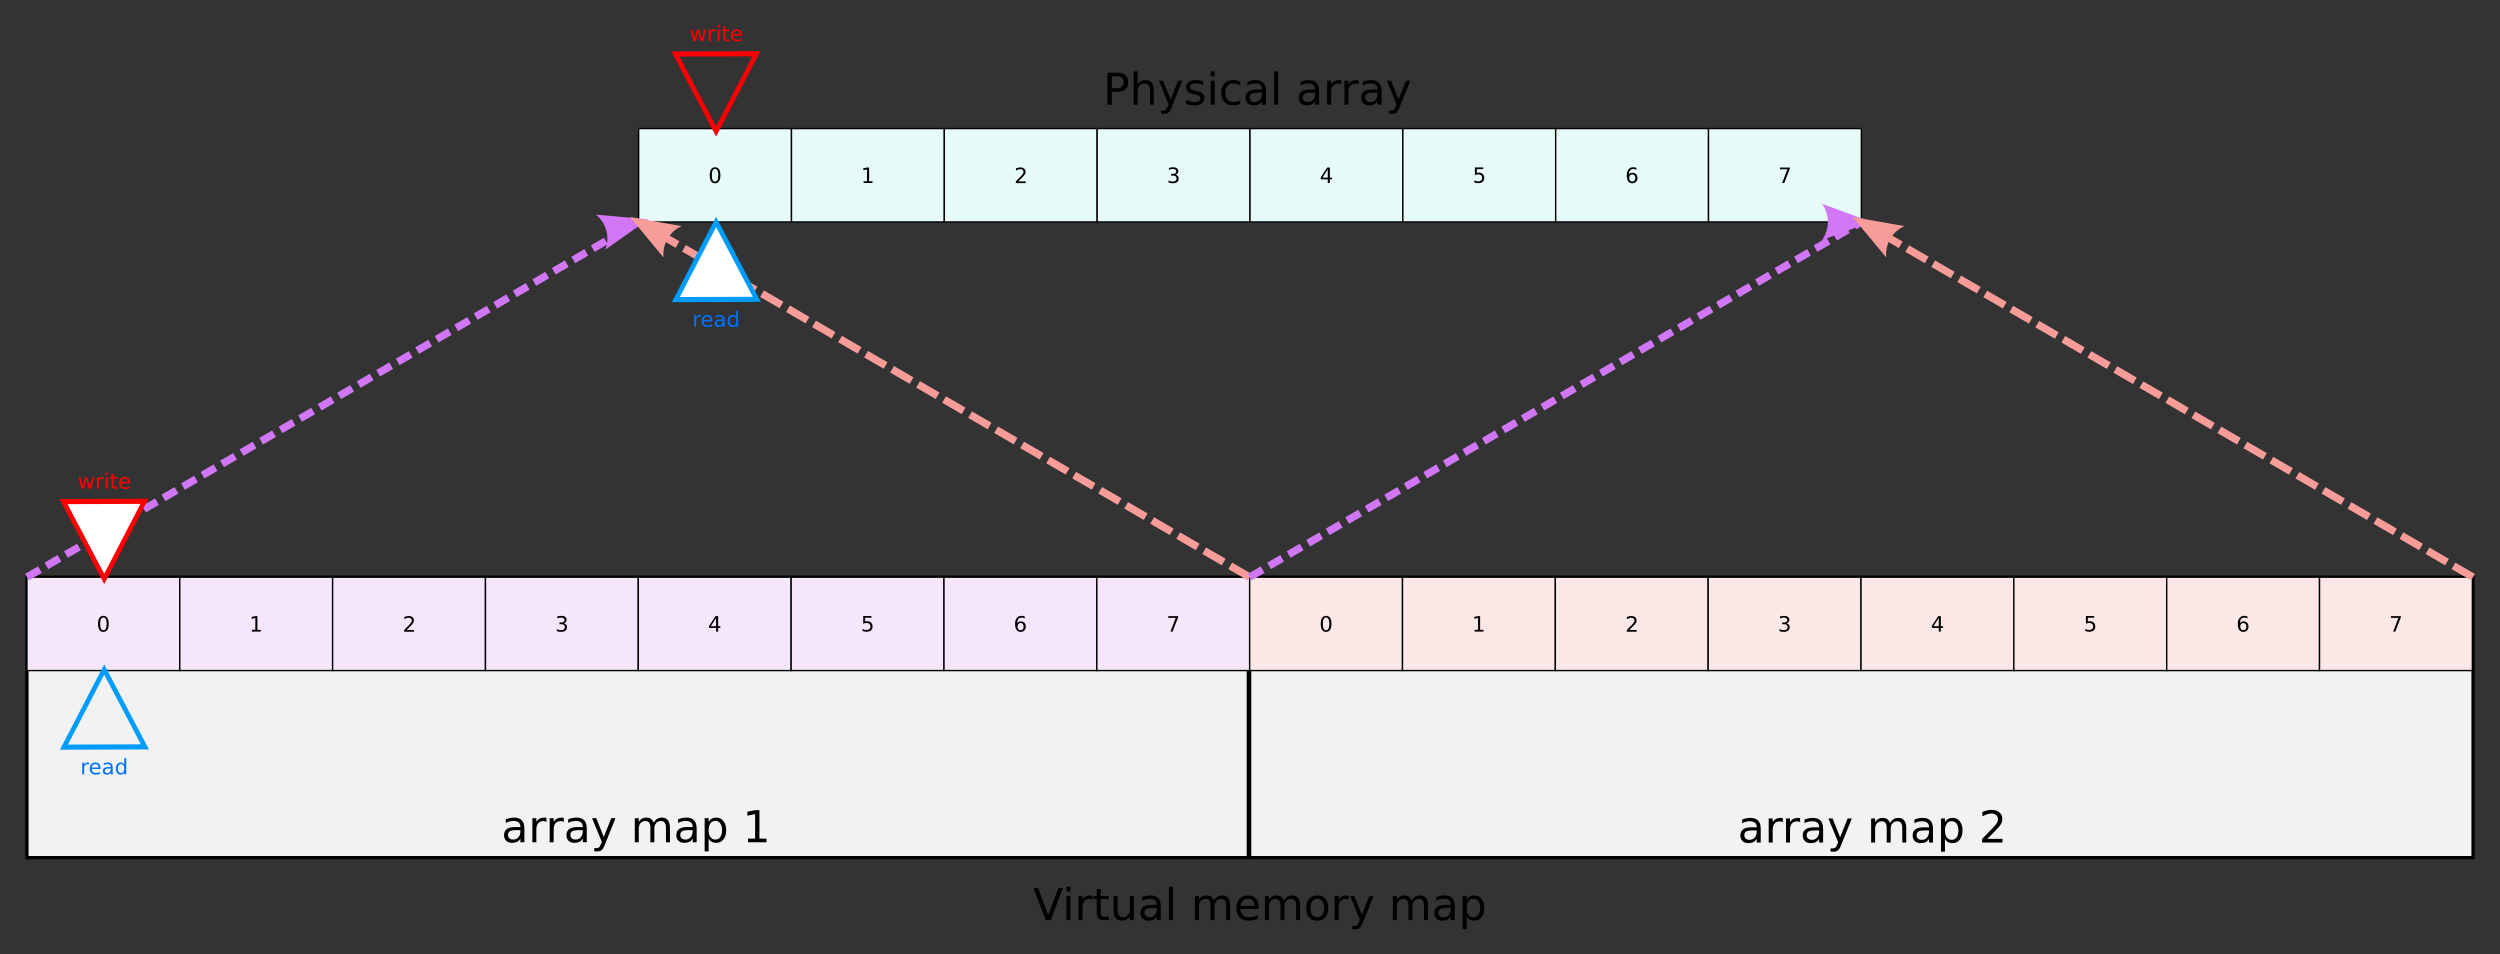 <?xml version="1.0" encoding="UTF-8" standalone="no"?>
<!-- Created with Inkscape (http://www.inkscape.org/) -->

<svg
   width="498.623mm"
   height="190.331mm"
   viewBox="0 0 498.623 190.331"
   version="1.1"
   id="svg63574"
   sodipodi:docname="mmap.svg"
   inkscape:version="1.1 (c4e8f9ed74, 2021-05-24)"
   xmlns:inkscape="http://www.inkscape.org/namespaces/inkscape"
   xmlns:sodipodi="http://sodipodi.sourceforge.net/DTD/sodipodi-0.dtd"
   xmlns="http://www.w3.org/2000/svg"
   xmlns:svg="http://www.w3.org/2000/svg">
  <rect x="0" y="0" width="498.623" height="190.331" fill="#333333" stroke="none"/>
  <sodipodi:namedview
     id="namedview66255"
     pagecolor="#ffffff"
     bordercolor="#666666"
     borderopacity="1.0"
     inkscape:pageshadow="2"
     inkscape:pageopacity="0.0"
     inkscape:pagecheckerboard="0"
     inkscape:document-units="mm"
     showgrid="false"
     fit-margin-top="5"
     fit-margin-left="5"
     fit-margin-right="5"
     fit-margin-bottom="5"
     inkscape:zoom="0.73492261"
     inkscape:cx="1095.3534"
     inkscape:cy="407.5259"
     inkscape:window-width="1920"
     inkscape:window-height="1139"
     inkscape:window-x="0"
     inkscape:window-y="32"
     inkscape:window-maximized="1"
     inkscape:current-layer="svg63574" />
  <defs
     id="defs63571">
    <marker
       style="overflow:visible"
       id="Arrow2Mend"
       refX="0"
       refY="0"
       orient="auto">
      <path
         transform="scale(-0.6)"
         d="M 8.719,4.034 -2.207,0.016 8.719,-4.002 c -1.745,2.372 -1.735,5.617 -6e-7,8.035 z"
         style="fill:context-stroke;fill-rule:evenodd;stroke-width:0.625;stroke-linejoin:round"
         id="path2315" />
    </marker>
    <marker
       style="overflow:visible"
       id="marker63323"
       refX="0"
       refY="0"
       orient="auto">
      <path
         transform="scale(-0.6)"
         d="M 8.719,4.034 -2.207,0.016 8.719,-4.002 c -1.745,2.372 -1.735,5.617 -6e-7,8.035 z"
         style="fill:context-stroke;fill-rule:evenodd;stroke-width:0.625;stroke-linejoin:round"
         id="path63321" />
    </marker>
    <marker
       style="overflow:visible"
       id="marker63327"
       refX="0"
       refY="0"
       orient="auto">
      <path
         transform="scale(-0.6)"
         d="M 8.719,4.034 -2.207,0.016 8.719,-4.002 c -1.745,2.372 -1.735,5.617 -6e-7,8.035 z"
         style="fill:context-stroke;fill-rule:evenodd;stroke-width:0.625;stroke-linejoin:round"
         id="path63325" />
    </marker>
    <marker
       style="overflow:visible"
       id="marker63331"
       refX="0"
       refY="0"
       orient="auto">
      <path
         transform="scale(-0.6)"
         d="M 8.719,4.034 -2.207,0.016 8.719,-4.002 c -1.745,2.372 -1.735,5.617 -6e-7,8.035 z"
         style="fill:context-stroke;fill-rule:evenodd;stroke-width:0.625;stroke-linejoin:round"
         id="path63329" />
    </marker>
    <marker
       style="overflow:visible"
       id="Arrow2Mend-7"
       refX="0"
       refY="0"
       orient="auto"
       inkscape:stockid="Arrow2Mend"
       inkscape:isstock="true">
      <path
         transform="scale(-0.6)"
         d="M 8.719,4.034 -2.207,0.016 8.719,-4.002 c -1.745,2.372 -1.735,5.617 -6e-7,8.035 z"
         style="fill:context-stroke;fill-rule:evenodd;stroke-width:0.625;stroke-linejoin:round"
         id="path2315-6" />
    </marker>
    <marker
       style="overflow:visible"
       id="marker65766"
       refX="0"
       refY="0"
       orient="auto"
       inkscape:stockid="Arrow2Mend"
       inkscape:isstock="true">
      <path
         transform="scale(-0.6)"
         d="M 8.719,4.034 -2.207,0.016 8.719,-4.002 c -1.745,2.372 -1.735,5.617 -6e-7,8.035 z"
         style="fill:context-stroke;fill-rule:evenodd;stroke-width:0.625;stroke-linejoin:round"
         id="path65764" />
    </marker>
    <marker
       style="overflow:visible"
       id="marker65770"
       refX="0"
       refY="0"
       orient="auto"
       inkscape:stockid="Arrow2Mend"
       inkscape:isstock="true">
      <path
         transform="scale(-0.6)"
         d="M 8.719,4.034 -2.207,0.016 8.719,-4.002 c -1.745,2.372 -1.735,5.617 -6e-7,8.035 z"
         style="fill:context-stroke;fill-rule:evenodd;stroke-width:0.625;stroke-linejoin:round"
         id="path65768" />
    </marker>
    <marker
       style="overflow:visible"
       id="marker65774"
       refX="0"
       refY="0"
       orient="auto"
       inkscape:stockid="Arrow2Mend"
       inkscape:isstock="true">
      <path
         transform="scale(-0.6)"
         d="M 8.719,4.034 -2.207,0.016 8.719,-4.002 c -1.745,2.372 -1.735,5.617 -6e-7,8.035 z"
         style="fill:context-stroke;fill-rule:evenodd;stroke-width:0.625;stroke-linejoin:round"
         id="path65772" />
    </marker>
  </defs>
  <g
     id="g58274-5"
     transform="translate(151.013,-132.417)">
    <g
       id="rect57466-94">
      <path
         style="color:#000000;fill:#e6fbf7;stroke-width:0.279;-inkscape-stroke:none"
         d="M -23.635,158.056 H 6.849 v 18.635 H -23.635 Z"
         id="path68985" />
      <path
         style="color:#000000;fill:#000000;-inkscape-stroke:none"
         d="m -23.773,157.916 v 0.139 18.775 H 6.988 v -18.914 z m 0.277,0.279 H 6.709 v 18.355 H -23.496 Z"
         id="path68987" />
    </g>
    <g
       id="rect57466-2-9">
      <path
         style="color:#000000;fill:#e6fbf7;stroke-width:0.279;-inkscape-stroke:none"
         d="M 6.849,158.056 H 37.332 v 18.635 H 6.849 Z"
         id="path68993" />
      <path
         style="color:#000000;fill:#000000;-inkscape-stroke:none"
         d="m 6.709,157.916 v 0.139 18.775 H 37.473 v -18.914 z m 0.279,0.279 H 37.193 v 18.355 H 6.988 Z"
         id="path68995" />
    </g>
    <g
       id="rect57466-9-0">
      <path
         style="color:#000000;fill:#e6fbf7;stroke-width:0.279;-inkscape-stroke:none"
         d="m 37.332,158.056 h 30.483 v 18.635 H 37.332 Z"
         id="path69001" />
      <path
         style="color:#000000;fill:#000000;-inkscape-stroke:none"
         d="m 37.193,157.916 v 0.139 18.775 h 30.762 v -18.914 z m 0.279,0.279 h 30.203 v 18.355 H 37.473 Z"
         id="path69003" />
    </g>
    <g
       id="rect57466-1-9">
      <path
         style="color:#000000;fill:#e6fbf7;stroke-width:0.279;-inkscape-stroke:none"
         d="m 67.816,158.056 h 30.483 v 18.635 H 67.816 Z"
         id="path69009" />
      <path
         style="color:#000000;fill:#000000;-inkscape-stroke:none"
         d="m 67.676,157.916 v 0.139 18.775 h 30.764 v -18.914 z m 0.279,0.279 h 30.205 v 18.355 H 67.955 Z"
         id="path69011" />
    </g>
    <g
       id="rect57466-27-1">
      <path
         style="color:#000000;fill:#e6fbf7;stroke-width:0.279;-inkscape-stroke:none"
         d="m 98.299,158.056 h 30.483 v 18.635 H 98.299 Z"
         id="path69017" />
      <path
         style="color:#000000;fill:#000000;-inkscape-stroke:none"
         d="m 98.16,157.916 v 0.139 18.775 h 30.762 v -18.914 z m 0.279,0.279 h 30.203 v 18.355 H 98.439 Z"
         id="path69019" />
    </g>
    <g
       id="rect57466-0-7">
      <path
         style="color:#000000;fill:#e6fbf7;stroke-width:0.279;-inkscape-stroke:none"
         d="m 128.782,158.056 h 30.483 v 18.635 h -30.483 z"
         id="path69025" />
      <path
         style="color:#000000;fill:#000000;-inkscape-stroke:none"
         d="m 128.643,157.916 v 0.139 18.775 h 30.764 v -18.914 z m 0.279,0.279 h 30.205 v 18.355 h -30.205 z"
         id="path69027" />
    </g>
    <g
       id="rect57466-93-7">
      <path
         style="color:#000000;fill:#e6fbf7;stroke-width:0.279;-inkscape-stroke:none"
         d="m 159.266,158.056 h 30.483 v 18.635 h -30.483 z"
         id="path69033" />
      <path
         style="color:#000000;fill:#000000;-inkscape-stroke:none"
         d="m 159.127,157.916 v 0.139 18.775 h 30.762 v -18.914 z m 0.279,0.279 h 30.203 v 18.355 h -30.203 z"
         id="path69035" />
    </g>
    <g
       id="rect57466-6-1">
      <path
         style="color:#000000;fill:#e6fbf7;stroke-width:0.279;-inkscape-stroke:none"
         d="m 189.749,158.056 h 30.483 v 18.635 h -30.483 z"
         id="path69041" />
      <path
         style="color:#000000;fill:#000000;-inkscape-stroke:none"
         d="m 189.609,157.916 v 0.139 18.775 h 30.764 v -18.914 z m 0.279,0.279 h 30.205 v 18.355 h -30.205 z"
         id="path69043" />
    </g>
    <g
       aria-label="0"
       id="text10122-2-1"
       style="font-size:4.233px;letter-spacing:0px;word-spacing:0px;stroke-width:0.265">
      <path
         style="color:#000000;fill:#000000;-inkscape-stroke:none"
         d="m -8.393,166.103 q -0.322,0 -0.486,0.318 -0.161,0.316 -0.161,0.953 0,0.635 0.161,0.953 0.163,0.316 0.486,0.316 0.325,0 0.486,-0.316 0.163,-0.318 0.163,-0.953 0,-0.637 -0.163,-0.953 -0.161,-0.318 -0.486,-0.318 z m 0,-0.331 q 0.519,0 0.792,0.411 0.275,0.409 0.275,1.191 0,0.779 -0.275,1.191 -0.273,0.409 -0.792,0.409 -0.519,0 -0.794,-0.409 -0.273,-0.411 -0.273,-1.191 0,-0.781 0.273,-1.191 0.275,-0.411 0.794,-0.411 z"
         id="path68219" />
    </g>
    <g
       aria-label="1"
       id="text13118-2-9"
       style="font-size:4.233px;letter-spacing:0px;word-spacing:0px;stroke-width:0.265">
      <path
         style="color:#000000;fill:#000000;-inkscape-stroke:none"
         d="m 21.232,168.565 h 0.682 v -2.354 l -0.742,0.149 v -0.38 l 0.738,-0.149 h 0.418 v 2.735 h 0.682 v 0.351 h -1.778 z"
         id="path68222" />
    </g>
    <g
       aria-label="2"
       id="text13672-7-7"
       style="font-size:4.233px;letter-spacing:0px;word-spacing:0px;stroke-width:0.265">
      <path
         style="color:#000000;fill:#000000;-inkscape-stroke:none"
         d="m 52.096,168.593 h 1.457 v 0.351 h -1.96 v -0.351 q 0.238,-0.246 0.647,-0.659 0.411,-0.415 0.517,-0.535 0.201,-0.225 0.279,-0.38 0.081,-0.157 0.081,-0.308 0,-0.246 -0.174,-0.401 -0.172,-0.155 -0.449,-0.155 -0.196,0 -0.415,0.068 -0.217,0.068 -0.465,0.207 v -0.422 q 0.252,-0.101 0.471,-0.153 0.219,-0.052 0.401,-0.052 0.48,0 0.765,0.24 0.285,0.24 0.285,0.641 0,0.19 -0.072,0.362 -0.07,0.169 -0.258,0.401 -0.052,0.06 -0.329,0.347 -0.277,0.285 -0.781,0.8 z"
         id="path68225" />
    </g>
    <g
       aria-label="3"
       id="text15128-9-7"
       style="font-size:4.233px;letter-spacing:0px;word-spacing:0px;stroke-width:0.265">
      <path
         style="color:#000000;fill:#000000;-inkscape-stroke:none"
         d="m 83.437,167.25 q 0.3,0.064 0.467,0.267 0.169,0.203 0.169,0.5 0,0.457 -0.314,0.707 -0.314,0.25 -0.893,0.25 -0.194,0 -0.401,-0.039 -0.205,-0.037 -0.424,-0.114 v -0.403 q 0.174,0.101 0.38,0.153 0.207,0.052 0.432,0.052 0.393,0 0.597,-0.155 0.207,-0.155 0.207,-0.451 0,-0.273 -0.192,-0.426 -0.19,-0.155 -0.531,-0.155 h -0.36 v -0.343 h 0.376 q 0.308,0 0.471,-0.122 0.163,-0.124 0.163,-0.356 0,-0.238 -0.169,-0.364 -0.167,-0.128 -0.482,-0.128 -0.172,0 -0.368,0.037 -0.196,0.037 -0.432,0.116 v -0.372 q 0.238,-0.066 0.444,-0.099 0.209,-0.033 0.393,-0.033 0.475,0 0.752,0.217 0.277,0.215 0.277,0.583 0,0.256 -0.147,0.434 -0.147,0.176 -0.418,0.244 z"
         id="path68228" />
    </g>
    <g
       aria-label="4"
       id="text15924-9-6"
       style="font-size:4.233px;letter-spacing:0px;word-spacing:0px;stroke-width:0.265">
      <path
         style="color:#000000;fill:#000000;-inkscape-stroke:none"
         d="m 113.809,166.194 -1.054,1.647 h 1.054 z m -0.11,-0.364 h 0.525 v 2.011 h 0.44 v 0.347 h -0.44 v 0.728 h -0.415 v -0.728 h -1.393 v -0.403 z"
         id="path68231" />
    </g>
    <g
       aria-label="5"
       id="text17082-3-6"
       style="font-size:4.233px;letter-spacing:0px;word-spacing:0px;stroke-width:0.265">
      <path
         style="color:#000000;fill:#000000;-inkscape-stroke:none"
         d="m 143.156,165.8 h 1.639 v 0.351 h -1.257 v 0.757 q 0.091,-0.031 0.182,-0.045 0.091,-0.017 0.182,-0.017 0.517,0 0.819,0.283 0.302,0.283 0.302,0.767 0,0.498 -0.31,0.775 -0.31,0.275 -0.874,0.275 -0.194,0 -0.397,-0.033 -0.201,-0.033 -0.415,-0.099 v -0.42 q 0.186,0.101 0.384,0.151 0.198,0.05 0.42,0.05 0.358,0 0.566,-0.188 0.209,-0.188 0.209,-0.511 0,-0.322 -0.209,-0.511 -0.209,-0.188 -0.566,-0.188 -0.167,0 -0.335,0.037 -0.165,0.037 -0.339,0.116 z"
         id="path68234" />
    </g>
    <g
       aria-label="6"
       id="text18798-1-9"
       style="font-size:4.233px;letter-spacing:0px;word-spacing:0px;stroke-width:0.265">
      <path
         style="color:#000000;fill:#000000;-inkscape-stroke:none"
         d="m 174.544,167.205 q -0.281,0 -0.446,0.192 -0.163,0.192 -0.163,0.527 0,0.333 0.163,0.527 0.165,0.192 0.446,0.192 0.281,0 0.444,-0.192 0.165,-0.194 0.165,-0.527 0,-0.335 -0.165,-0.527 -0.163,-0.192 -0.444,-0.192 z m 0.829,-1.308 v 0.38 q -0.157,-0.074 -0.318,-0.114 -0.159,-0.039 -0.316,-0.039 -0.413,0 -0.633,0.279 -0.217,0.279 -0.248,0.843 0.122,-0.18 0.306,-0.275 0.184,-0.097 0.405,-0.097 0.465,0 0.734,0.283 0.271,0.281 0.271,0.767 0,0.475 -0.281,0.763 -0.281,0.287 -0.748,0.287 -0.535,0 -0.819,-0.409 -0.283,-0.411 -0.283,-1.191 0,-0.732 0.347,-1.166 0.347,-0.436 0.932,-0.436 0.157,0 0.316,0.031 0.161,0.031 0.335,0.093 z"
         id="path68237" />
    </g>
    <g
       aria-label="7"
       id="text20122-9-8"
       style="font-size:4.233px;letter-spacing:0px;word-spacing:0px;stroke-width:0.265">
      <path
         style="color:#000000;fill:#000000;-inkscape-stroke:none"
         d="m 203.999,165.83 h 1.984 v 0.178 l -1.12,2.908 h -0.436 l 1.054,-2.735 h -1.482 z"
         id="path68240" />
    </g>
  </g>
  <g
     id="rect18949">
    <path
       style="color:#000000;fill:#f2f2f2;stroke-width:0.646;-inkscape-stroke:none"
       d="M 5.377,115.112 H 248.975 v 55.945 H 5.377 Z"
       id="path68681" />
    <path
       style="color:#000000;fill:#000000;-inkscape-stroke:none"
       d="m 5.053,114.789 v 0.322 56.268 H 249.299 v -56.59 z m 0.646,0.646 H 248.652 v 55.297 H 5.699 Z"
       id="path68683" />
  </g>
  <g
     id="rect18949-2">
    <path
       style="color:#000000;fill:#f2f2f2;stroke-width:0.647;-inkscape-stroke:none"
       d="m 249.244,115.112 h 244.002 v 55.944 H 249.244 Z"
       id="path68673" />
    <path
       style="color:#000000;fill:#000000;-inkscape-stroke:none"
       d="m 248.92,114.789 v 0.322 56.268 h 244.65 v -56.59 z m 0.646,0.646 h 243.355 v 55.297 H 249.566 Z"
       id="path68675" />
  </g>
  <g
     id="rect57466-94-1">
    <path
       style="color:#000000;fill:#f5e6fb;stroke-width:0.279;-inkscape-stroke:none"
       d="M 5.377,115.112 H 35.86 v 18.635 H 5.377 Z"
       id="path68665" />
    <path
       style="color:#000000;fill:#000000;-inkscape-stroke:none"
       d="m 5.236,114.973 v 0.139 18.775 H 36 v -18.914 z m 0.279,0.279 h 30.205 v 18.355 H 5.516 Z"
       id="path68667" />
  </g>
  <g
     id="rect57466-2-9-5">
    <path
       style="color:#000000;fill:#f5e6fb;stroke-width:0.279;-inkscape-stroke:none"
       d="M 35.86,115.112 H 66.343 v 18.635 H 35.86 Z"
       id="path68657" />
    <path
       style="color:#000000;fill:#000000;-inkscape-stroke:none"
       d="m 35.721,114.973 v 0.139 18.775 H 66.482 V 114.973 Z M 36,115.252 h 30.203 v 18.355 H 36 Z"
       id="path68659" />
  </g>
  <g
     id="rect57466-9-0-9">
    <path
       style="color:#000000;fill:#f5e6fb;stroke-width:0.279;-inkscape-stroke:none"
       d="m 66.343,115.112 h 30.483 v 18.635 H 66.343 Z"
       id="path68649" />
    <path
       style="color:#000000;fill:#000000;-inkscape-stroke:none"
       d="m 66.203,114.973 v 0.139 18.775 h 30.764 v -18.914 z m 0.279,0.279 H 96.688 v 18.355 H 66.482 Z"
       id="path68651" />
  </g>
  <g
     id="rect57466-1-9-8">
    <path
       style="color:#000000;fill:#f5e6fb;stroke-width:0.279;-inkscape-stroke:none"
       d="m 96.827,115.112 h 30.483 v 18.635 H 96.827 Z"
       id="path68641" />
    <path
       style="color:#000000;fill:#000000;-inkscape-stroke:none"
       d="m 96.688,114.973 v 0.139 18.775 h 30.762 v -18.914 z m 0.279,0.279 h 30.203 v 18.355 H 96.967 Z"
       id="path68643" />
  </g>
  <g
     id="rect57466-27-1-4">
    <path
       style="color:#000000;fill:#f5e6fb;stroke-width:0.279;-inkscape-stroke:none"
       d="m 127.31,115.112 h 30.483 v 18.635 h -30.483 z"
       id="path68633" />
    <path
       style="color:#000000;fill:#000000;-inkscape-stroke:none"
       d="m 127.17,114.973 v 0.139 18.775 h 30.764 v -18.914 z m 0.279,0.279 h 30.205 v 18.355 h -30.205 z"
       id="path68635" />
  </g>
  <g
     id="rect57466-0-7-8">
    <path
       style="color:#000000;fill:#f5e6fb;stroke-width:0.279;-inkscape-stroke:none"
       d="m 157.794,115.112 h 30.483 v 18.635 h -30.483 z"
       id="path68625" />
    <path
       style="color:#000000;fill:#000000;-inkscape-stroke:none"
       d="m 157.654,114.973 v 0.139 18.775 h 30.762 v -18.914 z m 0.279,0.279 h 30.203 v 18.355 h -30.203 z"
       id="path68627" />
  </g>
  <g
     id="rect57466-93-7-1">
    <path
       style="color:#000000;fill:#f5e6fb;stroke-width:0.279;-inkscape-stroke:none"
       d="m 188.277,115.112 h 30.483 v 18.635 h -30.483 z"
       id="path68617" />
    <path
       style="color:#000000;fill:#000000;-inkscape-stroke:none"
       d="m 188.137,114.973 v 0.139 18.775 h 30.764 v -18.914 z m 0.279,0.279 h 30.205 v 18.355 h -30.205 z"
       id="path68619" />
  </g>
  <g
     id="rect57466-6-1-0">
    <path
       style="color:#000000;fill:#f5e6fb;stroke-width:0.279;-inkscape-stroke:none"
       d="m 218.761,115.112 h 30.483 v 18.635 h -30.483 z"
       id="path68609" />
    <path
       style="color:#000000;fill:#000000;-inkscape-stroke:none"
       d="m 218.621,114.973 v 0.139 18.775 h 30.762 v -18.914 z m 0.279,0.279 h 30.203 v 18.355 h -30.203 z"
       id="path68611" />
  </g>
  <g
     id="g57437-0-2"
     transform="translate(-61.891,80.183)">
    <path
       style="color:#000000;fill:#009cfc;-inkscape-stroke:none"
       d="M 242.738,-174.311 140.027,4.936 346.615,4.264 341.908,-3.826 Z m 0.07,21.617 85.051,146.211 -169.146,0.549 z"
       id="path44977-5-6-6-9"
       transform="matrix(0.086,0,0,0.095,61.797,68.887)" />
    <g
       aria-label="read"
       id="text51139-2-3"
       style="font-size:4.233px;letter-spacing:0px;word-spacing:0px;fill:#0071ff;stroke-width:0.265">
      <path
         style="color:#000000;-inkscape-stroke:none"
         d="m 79.65,72.301 q -0.064,-0.037 -0.141,-0.054 -0.074,-0.019 -0.165,-0.019 -0.322,0 -0.496,0.211 -0.172,0.209 -0.172,0.602 v 1.22 h -0.382 v -2.315 h 0.382 v 0.36 q 0.12,-0.211 0.312,-0.312 0.192,-0.103 0.467,-0.103 0.039,0 0.087,0.006 0.048,0.004 0.105,0.014 z"
         id="path68192" />
      <path
         style="color:#000000;-inkscape-stroke:none"
         d="m 81.937,73.008 v 0.186 h -1.749 q 0.025,0.393 0.236,0.599 0.213,0.205 0.591,0.205 0.219,0 0.424,-0.054 0.207,-0.054 0.409,-0.161 v 0.36 q -0.205,0.087 -0.42,0.132 -0.215,0.045 -0.436,0.045 -0.554,0 -0.878,-0.322 -0.322,-0.322 -0.322,-0.872 0,-0.568 0.306,-0.901 0.308,-0.335 0.829,-0.335 0.467,0 0.738,0.302 0.273,0.3 0.273,0.816 z m -0.38,-0.112 q -0.004,-0.312 -0.176,-0.498 -0.169,-0.186 -0.451,-0.186 -0.318,0 -0.511,0.18 -0.19,0.18 -0.219,0.506 z"
         id="path68194" />
      <path
         style="color:#000000;-inkscape-stroke:none"
         d="m 83.613,73.096 q -0.461,0 -0.639,0.105 -0.178,0.105 -0.178,0.36 0,0.203 0.132,0.322 0.134,0.118 0.364,0.118 0.316,0 0.506,-0.223 0.192,-0.225 0.192,-0.597 v -0.085 z m 0.759,-0.157 v 1.321 h -0.38 v -0.351 q -0.13,0.211 -0.325,0.312 -0.194,0.099 -0.475,0.099 -0.356,0 -0.566,-0.198 -0.209,-0.201 -0.209,-0.535 0,-0.391 0.26,-0.589 0.263,-0.198 0.781,-0.198 h 0.533 v -0.037 q 0,-0.263 -0.174,-0.405 -0.172,-0.145 -0.484,-0.145 -0.198,0 -0.387,0.048 -0.188,0.048 -0.362,0.143 v -0.351 q 0.209,-0.081 0.405,-0.12 0.196,-0.041 0.382,-0.041 0.502,0 0.75,0.26 0.248,0.26 0.248,0.79 z"
         id="path68196" />
      <path
         style="color:#000000;-inkscape-stroke:none"
         d="m 86.678,72.297 v -1.253 h 0.38 v 3.216 h -0.38 v -0.347 q -0.12,0.207 -0.304,0.308 -0.182,0.099 -0.438,0.099 -0.42,0 -0.684,-0.335 -0.263,-0.335 -0.263,-0.881 0,-0.546 0.263,-0.881 0.265,-0.335 0.684,-0.335 0.256,0 0.438,0.101 0.184,0.099 0.304,0.306 z m -1.296,0.808 q 0,0.42 0.172,0.659 0.174,0.238 0.475,0.238 0.302,0 0.475,-0.238 0.174,-0.24 0.174,-0.659 0,-0.42 -0.174,-0.657 -0.174,-0.24 -0.475,-0.24 -0.302,0 -0.475,0.24 -0.172,0.238 -0.172,0.657 z"
         id="path68198" />
    </g>
  </g>
  <g
     id="rect57466-94-9">
    <path
       style="color:#000000;fill:#fbe7e6;stroke-width:0.279;-inkscape-stroke:none"
       d="m 249.244,115.112 h 30.483 v 18.635 h -30.483 z"
       id="path68601" />
    <path
       style="color:#000000;fill:#000000;-inkscape-stroke:none"
       d="m 249.104,114.973 v 0.139 18.775 h 30.764 v -18.914 z m 0.279,0.279 h 30.205 v 18.355 h -30.205 z"
       id="path68603" />
  </g>
  <g
     id="rect57466-2-9-7">
    <path
       style="color:#000000;fill:#fbe7e6;stroke-width:0.279;-inkscape-stroke:none"
       d="m 279.728,115.112 h 30.483 v 18.635 h -30.483 z"
       id="path68593" />
    <path
       style="color:#000000;fill:#000000;-inkscape-stroke:none"
       d="m 279.588,114.973 v 0.139 18.775 h 30.764 v -18.914 z m 0.279,0.279 h 30.205 v 18.355 h -30.205 z"
       id="path68595" />
  </g>
  <g
     id="rect57466-9-0-5">
    <path
       style="color:#000000;fill:#fbe7e6;stroke-width:0.279;-inkscape-stroke:none"
       d="m 310.211,115.112 h 30.483 v 18.635 h -30.483 z"
       id="path68585" />
    <path
       style="color:#000000;fill:#000000;-inkscape-stroke:none"
       d="m 310.072,114.973 v 0.139 18.775 h 30.762 v -18.914 z m 0.279,0.279 h 30.203 v 18.355 h -30.203 z"
       id="path68587" />
  </g>
  <g
     id="rect57466-1-9-3">
    <path
       style="color:#000000;fill:#fbe7e6;stroke-width:0.279;-inkscape-stroke:none"
       d="m 340.694,115.112 h 30.483 v 18.635 h -30.483 z"
       id="path68577" />
    <path
       style="color:#000000;fill:#000000;-inkscape-stroke:none"
       d="m 340.555,114.973 v 0.139 18.775 h 30.764 v -18.914 z m 0.279,0.279 h 30.205 v 18.355 h -30.205 z"
       id="path68579" />
  </g>
  <g
     id="rect57466-27-1-8">
    <path
       style="color:#000000;fill:#fbe7e6;stroke-width:0.279;-inkscape-stroke:none"
       d="m 371.178,115.112 h 30.483 v 18.635 h -30.483 z"
       id="path68569" />
    <path
       style="color:#000000;fill:#000000;-inkscape-stroke:none"
       d="m 371.039,114.973 v 0.139 18.775 h 30.762 v -18.914 z m 0.279,0.279 h 30.203 v 18.355 h -30.203 z"
       id="path68571" />
  </g>
  <g
     id="rect57466-0-7-83">
    <path
       style="color:#000000;fill:#fbe7e6;stroke-width:0.279;-inkscape-stroke:none"
       d="m 401.661,115.112 h 30.483 v 18.635 h -30.483 z"
       id="path68561" />
    <path
       style="color:#000000;fill:#000000;-inkscape-stroke:none"
       d="m 401.521,114.973 v 0.139 18.775 h 30.764 v -18.914 z m 0.279,0.279 h 30.205 v 18.355 h -30.205 z"
       id="path68563" />
  </g>
  <g
     id="rect57466-93-7-18">
    <path
       style="color:#000000;fill:#fbe7e6;stroke-width:0.279;-inkscape-stroke:none"
       d="m 432.145,115.112 h 30.483 v 18.635 h -30.483 z"
       id="path68553" />
    <path
       style="color:#000000;fill:#000000;-inkscape-stroke:none"
       d="m 432.006,114.973 v 0.139 18.775 h 30.762 v -18.914 z m 0.279,0.279 h 30.203 v 18.355 h -30.203 z"
       id="path68555" />
  </g>
  <g
     id="rect57466-6-1-9">
    <path
       style="color:#000000;fill:#fbe7e6;stroke-width:0.279;-inkscape-stroke:none"
       d="m 462.628,115.112 h 30.483 v 18.635 h -30.483 z"
       id="path68545" />
    <path
       style="color:#000000;fill:#000000;-inkscape-stroke:none"
       d="m 462.488,114.973 v 0.139 18.775 h 30.764 v -18.914 z m 0.279,0.279 h 30.205 v 18.355 h -30.205 z"
       id="path68547" />
  </g>
  <g
     id="g19830"
     transform="translate(138.627,258.876)">
    <g
       aria-label="0"
       id="text10122-2-1-3"
       style="font-size:4.233px;letter-spacing:0px;word-spacing:0px;stroke-width:0.265">
      <path
         style="color:#000000;fill:#000000;-inkscape-stroke:none"
         d="m -118.009,-135.718 q -0.322,0 -0.486,0.318 -0.161,0.316 -0.161,0.953 0,0.635 0.161,0.953 0.163,0.316 0.486,0.316 0.325,0 0.486,-0.316 0.163,-0.318 0.163,-0.953 0,-0.637 -0.163,-0.953 -0.161,-0.318 -0.486,-0.318 z m 0,-0.331 q 0.519,0 0.792,0.411 0.275,0.409 0.275,1.191 0,0.779 -0.275,1.191 -0.273,0.409 -0.792,0.409 -0.519,0 -0.794,-0.409 -0.273,-0.411 -0.273,-1.191 0,-0.781 0.273,-1.191 0.275,-0.411 0.794,-0.411 z"
         id="path68135" />
    </g>
    <g
       aria-label="1"
       id="text13118-2-9-4"
       style="font-size:4.233px;letter-spacing:0px;word-spacing:0px;stroke-width:0.265">
      <path
         style="color:#000000;fill:#000000;-inkscape-stroke:none"
         d="m -88.384,-133.256 h 0.682 v -2.354 l -0.742,0.149 v -0.38 l 0.738,-0.149 h 0.418 v 2.735 h 0.682 v 0.351 h -1.778 z"
         id="path68138" />
    </g>
    <g
       aria-label="2"
       id="text13672-7-7-4"
       style="font-size:4.233px;letter-spacing:0px;word-spacing:0px;stroke-width:0.265">
      <path
         style="color:#000000;fill:#000000;-inkscape-stroke:none"
         d="m -57.519,-133.228 h 1.457 v 0.351 h -1.96 v -0.351 q 0.238,-0.246 0.647,-0.659 0.411,-0.415 0.517,-0.535 0.201,-0.225 0.279,-0.38 0.081,-0.157 0.081,-0.308 0,-0.246 -0.174,-0.401 -0.172,-0.155 -0.449,-0.155 -0.196,0 -0.415,0.068 -0.217,0.068 -0.465,0.207 v -0.422 q 0.252,-0.101 0.471,-0.153 0.219,-0.052 0.401,-0.052 0.48,0 0.765,0.24 0.285,0.24 0.285,0.641 0,0.19 -0.072,0.362 -0.07,0.17 -0.258,0.401 -0.052,0.06 -0.329,0.347 -0.277,0.285 -0.781,0.8 z"
         id="path68141" />
    </g>
    <g
       aria-label="3"
       id="text15128-9-7-7"
       style="font-size:4.233px;letter-spacing:0px;word-spacing:0px;stroke-width:0.265">
      <path
         style="color:#000000;fill:#000000;-inkscape-stroke:none"
         d="m -26.179,-134.57 q 0.3,0.064 0.467,0.267 0.169,0.203 0.169,0.5 0,0.457 -0.314,0.707 -0.314,0.25 -0.893,0.25 -0.194,0 -0.401,-0.039 -0.205,-0.037 -0.424,-0.114 v -0.403 q 0.174,0.101 0.38,0.153 0.207,0.052 0.432,0.052 0.393,0 0.597,-0.155 0.207,-0.155 0.207,-0.451 0,-0.273 -0.192,-0.426 -0.19,-0.155 -0.531,-0.155 h -0.36 v -0.343 h 0.376 q 0.308,0 0.471,-0.122 0.163,-0.124 0.163,-0.356 0,-0.238 -0.169,-0.364 -0.167,-0.128 -0.482,-0.128 -0.172,0 -0.368,0.037 -0.196,0.037 -0.432,0.116 v -0.372 q 0.238,-0.066 0.444,-0.099 0.209,-0.033 0.393,-0.033 0.475,0 0.752,0.217 0.277,0.215 0.277,0.583 0,0.256 -0.147,0.434 -0.147,0.176 -0.418,0.244 z"
         id="path68144" />
    </g>
    <g
       aria-label="4"
       id="text15924-9-6-3"
       style="font-size:4.233px;letter-spacing:0px;word-spacing:0px;stroke-width:0.265">
      <path
         style="color:#000000;fill:#000000;-inkscape-stroke:none"
         d="m 4.194,-135.627 -1.054,1.647 h 1.054 z m -0.11,-0.364 h 0.525 v 2.011 h 0.44 v 0.347 H 4.609 v 0.728 H 4.194 v -0.728 H 2.801 v -0.403 z"
         id="path68147" />
    </g>
    <g
       aria-label="5"
       id="text17082-3-6-7"
       style="font-size:4.233px;letter-spacing:0px;word-spacing:0px;stroke-width:0.265">
      <path
         style="color:#000000;fill:#000000;-inkscape-stroke:none"
         d="m 33.54,-136.021 h 1.639 v 0.351 h -1.257 v 0.757 q 0.091,-0.031 0.182,-0.045 0.091,-0.017 0.182,-0.017 0.517,0 0.819,0.283 0.302,0.283 0.302,0.767 0,0.498 -0.31,0.775 -0.31,0.275 -0.874,0.275 -0.194,0 -0.397,-0.033 -0.201,-0.033 -0.415,-0.099 v -0.42 q 0.186,0.101 0.384,0.151 0.198,0.05 0.42,0.05 0.358,0 0.566,-0.188 0.209,-0.188 0.209,-0.511 0,-0.322 -0.209,-0.511 -0.209,-0.188 -0.566,-0.188 -0.167,0 -0.335,0.037 -0.165,0.037 -0.339,0.116 z"
         id="path68150" />
    </g>
    <g
       aria-label="6"
       id="text18798-1-9-9"
       style="font-size:4.233px;letter-spacing:0px;word-spacing:0px;stroke-width:0.265">
      <path
         style="color:#000000;fill:#000000;-inkscape-stroke:none"
         d="m 64.928,-134.616 q -0.281,0 -0.446,0.192 -0.163,0.192 -0.163,0.527 0,0.333 0.163,0.527 0.165,0.192 0.446,0.192 0.281,0 0.444,-0.192 0.165,-0.194 0.165,-0.527 0,-0.335 -0.165,-0.527 -0.163,-0.192 -0.444,-0.192 z m 0.829,-1.308 v 0.38 q -0.157,-0.074 -0.318,-0.114 -0.159,-0.039 -0.316,-0.039 -0.413,0 -0.633,0.279 -0.217,0.279 -0.248,0.843 0.122,-0.18 0.306,-0.275 0.184,-0.097 0.405,-0.097 0.465,0 0.734,0.283 0.271,0.281 0.271,0.767 0,0.475 -0.281,0.763 -0.281,0.287 -0.748,0.287 -0.535,0 -0.819,-0.409 -0.283,-0.411 -0.283,-1.191 0,-0.732 0.347,-1.166 0.347,-0.436 0.932,-0.436 0.157,0 0.316,0.031 0.161,0.031 0.335,0.093 z"
         id="path68153" />
    </g>
    <g
       aria-label="7"
       id="text20122-9-8-2"
       style="font-size:4.233px;letter-spacing:0px;word-spacing:0px;stroke-width:0.265">
      <path
         style="color:#000000;fill:#000000;-inkscape-stroke:none"
         d="m 94.383,-135.991 h 1.984 v 0.178 l -1.12,2.908 h -0.436 l 1.054,-2.735 h -1.482 z"
         id="path68156" />
    </g>
    <g
       aria-label="0"
       id="text10122-2-1-6"
       style="font-size:4.233px;letter-spacing:0px;word-spacing:0px;stroke-width:0.265">
      <path
         style="color:#000000;fill:#000000;-inkscape-stroke:none"
         d="m 125.859,-135.718 q -0.322,0 -0.486,0.318 -0.161,0.316 -0.161,0.953 0,0.635 0.161,0.953 0.163,0.316 0.486,0.316 0.325,0 0.486,-0.316 0.163,-0.318 0.163,-0.953 0,-0.637 -0.163,-0.953 -0.161,-0.318 -0.486,-0.318 z m 0,-0.331 q 0.519,0 0.792,0.411 0.275,0.409 0.275,1.191 0,0.779 -0.275,1.191 -0.273,0.409 -0.792,0.409 -0.519,0 -0.794,-0.409 -0.273,-0.411 -0.273,-1.191 0,-0.781 0.273,-1.191 0.275,-0.411 0.794,-0.411 z"
         id="path68159" />
    </g>
    <g
       aria-label="1"
       id="text13118-2-9-3"
       style="font-size:4.233px;letter-spacing:0px;word-spacing:0px;stroke-width:0.265">
      <path
         style="color:#000000;fill:#000000;-inkscape-stroke:none"
         d="m 155.483,-133.256 h 0.682 v -2.354 l -0.742,0.149 v -0.38 l 0.738,-0.149 h 0.418 v 2.735 h 0.682 v 0.351 h -1.778 z"
         id="path68162" />
    </g>
    <g
       aria-label="2"
       id="text13672-7-7-3"
       style="font-size:4.233px;letter-spacing:0px;word-spacing:0px;stroke-width:0.265">
      <path
         style="color:#000000;fill:#000000;-inkscape-stroke:none"
         d="m 186.348,-133.228 h 1.457 v 0.351 h -1.96 v -0.351 q 0.238,-0.246 0.647,-0.659 0.411,-0.415 0.517,-0.535 0.201,-0.225 0.279,-0.38 0.081,-0.157 0.081,-0.308 0,-0.246 -0.174,-0.401 -0.172,-0.155 -0.449,-0.155 -0.196,0 -0.415,0.068 -0.217,0.068 -0.465,0.207 v -0.422 q 0.252,-0.101 0.471,-0.153 0.219,-0.052 0.401,-0.052 0.48,0 0.765,0.24 0.285,0.24 0.285,0.641 0,0.19 -0.072,0.362 -0.07,0.17 -0.258,0.401 -0.052,0.06 -0.329,0.347 -0.277,0.285 -0.781,0.8 z"
         id="path68165" />
    </g>
    <g
       aria-label="3"
       id="text15128-9-7-6"
       style="font-size:4.233px;letter-spacing:0px;word-spacing:0px;stroke-width:0.265">
      <path
         style="color:#000000;fill:#000000;-inkscape-stroke:none"
         d="m 217.688,-134.57 q 0.3,0.064 0.467,0.267 0.169,0.203 0.169,0.5 0,0.457 -0.314,0.707 -0.314,0.25 -0.893,0.25 -0.194,0 -0.401,-0.039 -0.205,-0.037 -0.424,-0.114 v -0.403 q 0.174,0.101 0.38,0.153 0.207,0.052 0.432,0.052 0.393,0 0.597,-0.155 0.207,-0.155 0.207,-0.451 0,-0.273 -0.192,-0.426 -0.19,-0.155 -0.531,-0.155 h -0.36 v -0.343 h 0.376 q 0.308,0 0.471,-0.122 0.163,-0.124 0.163,-0.356 0,-0.238 -0.17,-0.364 -0.167,-0.128 -0.482,-0.128 -0.172,0 -0.368,0.037 -0.196,0.037 -0.432,0.116 v -0.372 q 0.238,-0.066 0.444,-0.099 0.209,-0.033 0.393,-0.033 0.475,0 0.752,0.217 0.277,0.215 0.277,0.583 0,0.256 -0.147,0.434 -0.147,0.176 -0.418,0.244 z"
         id="path68168" />
    </g>
    <g
       aria-label="4"
       id="text15924-9-6-4"
       style="font-size:4.233px;letter-spacing:0px;word-spacing:0px;stroke-width:0.265">
      <path
         style="color:#000000;fill:#000000;-inkscape-stroke:none"
         d="m 248.061,-135.627 -1.054,1.647 h 1.054 z m -0.11,-0.364 h 0.525 v 2.011 h 0.44 v 0.347 h -0.44 v 0.728 h -0.415 v -0.728 h -1.393 v -0.403 z"
         id="path68171" />
    </g>
    <g
       aria-label="5"
       id="text17082-3-6-8"
       style="font-size:4.233px;letter-spacing:0px;word-spacing:0px;stroke-width:0.265">
      <path
         style="color:#000000;fill:#000000;-inkscape-stroke:none"
         d="m 277.408,-136.021 h 1.639 v 0.351 h -1.257 v 0.757 q 0.091,-0.031 0.182,-0.045 0.091,-0.017 0.182,-0.017 0.517,0 0.819,0.283 0.302,0.283 0.302,0.767 0,0.498 -0.31,0.775 -0.31,0.275 -0.874,0.275 -0.194,0 -0.397,-0.033 -0.201,-0.033 -0.415,-0.099 v -0.42 q 0.186,0.101 0.384,0.151 0.198,0.05 0.42,0.05 0.358,0 0.566,-0.188 0.209,-0.188 0.209,-0.511 0,-0.322 -0.209,-0.511 -0.209,-0.188 -0.566,-0.188 -0.167,0 -0.335,0.037 -0.165,0.037 -0.339,0.116 z"
         id="path68174" />
    </g>
    <g
       aria-label="6"
       id="text18798-1-9-97"
       style="font-size:4.233px;letter-spacing:0px;word-spacing:0px;stroke-width:0.265">
      <path
         style="color:#000000;fill:#000000;-inkscape-stroke:none"
         d="m 308.796,-134.616 q -0.281,0 -0.446,0.192 -0.163,0.192 -0.163,0.527 0,0.333 0.163,0.527 0.165,0.192 0.446,0.192 0.281,0 0.444,-0.192 0.165,-0.194 0.165,-0.527 0,-0.335 -0.165,-0.527 -0.163,-0.192 -0.444,-0.192 z m 0.829,-1.308 v 0.38 q -0.157,-0.074 -0.318,-0.114 -0.159,-0.039 -0.316,-0.039 -0.413,0 -0.633,0.279 -0.217,0.279 -0.248,0.843 0.122,-0.18 0.306,-0.275 0.184,-0.097 0.405,-0.097 0.465,0 0.734,0.283 0.271,0.281 0.271,0.767 0,0.475 -0.281,0.763 -0.281,0.287 -0.748,0.287 -0.535,0 -0.819,-0.409 -0.283,-0.411 -0.283,-1.191 0,-0.732 0.347,-1.166 0.347,-0.436 0.932,-0.436 0.157,0 0.316,0.031 0.161,0.031 0.335,0.093 z"
         id="path68177" />
    </g>
    <g
       aria-label="7"
       id="text20122-9-8-6"
       style="font-size:4.233px;letter-spacing:0px;word-spacing:0px;stroke-width:0.265">
      <path
         style="color:#000000;fill:#000000;-inkscape-stroke:none"
         d="m 338.251,-135.991 h 1.984 v 0.178 l -1.12,2.908 h -0.436 l 1.054,-2.735 h -1.482 z"
         id="path68180" />
    </g>
  </g>
  <g
     id="path22486">
    <path
       style="color:#000000;fill:#d177f5;stroke-dasharray:3, 1.5;-inkscape-stroke:none"
       d="m 127.002,43.625 -1.363,0.791 0.754,1.297 1.361,-0.791 z m -2.66,1.545 -2.596,1.506 0.754,1.297 2.594,-1.506 z m -3.893,2.258 -2.594,1.508 0.754,1.297 2.594,-1.506 z m -3.891,2.26 -2.596,1.508 0.754,1.297 2.594,-1.506 z m -3.893,2.26 -2.594,1.508 0.754,1.297 2.594,-1.508 z m -3.891,2.26 -2.594,1.506 0.752,1.299 2.594,-1.508 z m -3.893,2.26 -2.594,1.506 0.754,1.299 2.594,-1.508 z m -3.891,2.26 -2.594,1.506 0.752,1.297 2.596,-1.506 z m -3.893,2.26 -2.594,1.506 0.754,1.297 2.594,-1.506 z m -3.891,2.26 -2.594,1.506 0.752,1.297 2.596,-1.506 z m -3.893,2.26 -2.594,1.506 0.754,1.297 2.594,-1.506 z m -3.891,2.26 -2.594,1.506 0.752,1.297 2.596,-1.506 z m -3.893,2.26 -2.594,1.506 0.754,1.297 2.594,-1.506 z m -3.891,2.258 -2.594,1.508 0.752,1.297 2.596,-1.506 z m -3.891,2.26 -2.596,1.508 0.754,1.297 2.594,-1.506 z m -3.893,2.26 -2.594,1.508 0.752,1.297 2.596,-1.508 z m -3.891,2.26 -2.596,1.506 0.754,1.299 2.594,-1.508 z m -3.893,2.26 -2.594,1.506 0.752,1.299 2.596,-1.508 z m -3.891,2.26 -2.596,1.506 0.754,1.297 2.594,-1.506 z m -3.893,2.26 -2.594,1.506 0.752,1.297 2.596,-1.506 z m -3.891,2.26 -2.596,1.506 0.754,1.297 2.594,-1.506 z m -3.893,2.26 -2.594,1.506 0.752,1.297 2.596,-1.506 z m -3.891,2.26 -2.596,1.506 0.754,1.297 2.594,-1.506 z m -3.893,2.26 -2.594,1.506 0.752,1.297 2.596,-1.506 z m -3.891,2.258 -2.596,1.508 0.754,1.297 2.594,-1.506 z m -3.893,2.26 -2.594,1.508 0.754,1.297 2.594,-1.508 z m -3.891,2.26 -2.596,1.508 0.754,1.297 2.594,-1.508 z m -3.893,2.26 -2.594,1.506 0.754,1.299 2.594,-1.508 z m -3.891,2.26 -2.596,1.506 0.754,1.297 2.594,-1.506 z m -3.893,2.26 -2.594,1.506 0.754,1.297 2.594,-1.506 z m -3.891,2.26 -2.596,1.506 0.754,1.297 2.594,-1.506 z M 7.594,112.957 5,114.463 l 0.754,1.297 2.594,-1.506 z"
       id="path68853" />
    <g
       id="g68843">
      <path
         style="color:#000000;fill:#d177f5;fill-rule:evenodd;stroke-width:0.562;stroke-linejoin:round;-inkscape-stroke:none"
         d="m 118.857,42.808 10.435,0.935 -8.555,6.048 c 0.962,-2.47 0.194,-5.288 -1.88,-6.983 z"
         id="path68845" />
    </g>
  </g>
  <g
     id="g39959"
     transform="translate(137.162,258.876)">
    <g
       aria-label="write"
       id="text53247-7-8"
       style="font-size:4.233px;letter-spacing:0px;word-spacing:0px;fill:#ff0000;stroke-width:0.265">
      <path
         style="color:#000000;-inkscape-stroke:none"
         d="m -121.496,-163.709 h 0.38 l 0.475,1.807 0.473,-1.807 h 0.449 l 0.475,1.807 0.473,-1.807 h 0.38 l -0.606,2.315 h -0.449 l -0.498,-1.898 -0.5,1.898 h -0.449 z"
         id="path68123" />
      <path
         style="color:#000000;-inkscape-stroke:none"
         d="m -116.471,-163.353 q -0.064,-0.037 -0.141,-0.054 -0.074,-0.019 -0.165,-0.019 -0.322,0 -0.496,0.211 -0.172,0.209 -0.172,0.602 v 1.22 h -0.382 v -2.315 h 0.382 v 0.36 q 0.12,-0.211 0.312,-0.312 0.192,-0.103 0.467,-0.103 0.039,0 0.087,0.006 0.048,0.004 0.105,0.015 z"
         id="path68125" />
      <path
         style="color:#000000;-inkscape-stroke:none"
         d="m -116.072,-163.709 h 0.38 v 2.315 h -0.38 z m 0,-0.901 h 0.38 v 0.482 h -0.38 z"
         id="path68127" />
      <path
         style="color:#000000;-inkscape-stroke:none"
         d="m -114.52,-164.366 v 0.657 h 0.783 v 0.296 h -0.783 v 1.257 q 0,0.283 0.076,0.364 0.079,0.081 0.316,0.081 h 0.391 v 0.318 h -0.391 q -0.44,0 -0.608,-0.163 -0.167,-0.165 -0.167,-0.599 v -1.257 h -0.279 v -0.296 h 0.279 v -0.657 z"
         id="path68129" />
      <path
         style="color:#000000;-inkscape-stroke:none"
         d="m -111.256,-162.647 v 0.186 h -1.749 q 0.025,0.393 0.236,0.599 0.213,0.205 0.591,0.205 0.219,0 0.424,-0.054 0.207,-0.054 0.409,-0.161 v 0.36 q -0.205,0.087 -0.42,0.132 -0.215,0.045 -0.436,0.045 -0.554,0 -0.878,-0.322 -0.322,-0.322 -0.322,-0.872 0,-0.568 0.306,-0.901 0.308,-0.335 0.829,-0.335 0.467,0 0.738,0.302 0.273,0.3 0.273,0.816 z m -0.38,-0.112 q -0.004,-0.312 -0.176,-0.498 -0.17,-0.186 -0.451,-0.186 -0.318,0 -0.511,0.18 -0.19,0.18 -0.219,0.506 z"
         id="path68131" />
    </g>
    <g
       id="path44977-5-8-8"
       inkscape:transform-center-x="0.015154649"
       inkscape:transform-center-y="2.559533"
       transform="matrix(-0.086,0,0,-0.095,-95.496,-158.939)">
      <path
         style="color:#000000;fill:#ffffff;stroke-width:10.809;-inkscape-stroke:none"
         d="M 337.237,-1.11 149.37,-0.498 242.774,-163.502 Z"
         id="path68835" />
      <path
         style="color:#000000;fill:#fc0003;-inkscape-stroke:none"
         d="M 242.738,-174.311 140.027,4.936 346.615,4.264 341.908,-3.826 Z m 0.07,21.617 85.051,146.211 -169.146,0.549 z"
         id="path68837" />
    </g>
  </g>
  <g
     id="path22488">
    <path
       style="color:#000000;fill:#f79c98;stroke-miterlimit:2.5;stroke-dasharray:4.5, 1.5;-inkscape-stroke:none"
       d="M 127.754,43.625 127,44.922 l 2.559,1.486 0.754,-1.297 z m 3.855,2.24 -0.754,1.297 3.891,2.262 0.754,-1.297 z m 5.188,3.016 -0.754,1.297 3.891,2.262 0.754,-1.297 z m 5.188,3.016 -0.754,1.297 3.891,2.262 0.754,-1.297 z m 5.188,3.016 -0.754,1.297 3.891,2.262 0.754,-1.297 z m 5.188,3.016 -0.754,1.297 3.891,2.26 L 156.25,60.188 Z m 5.188,3.014 -0.754,1.297 3.891,2.262 0.754,-1.297 z m 5.188,3.016 -0.754,1.297 3.891,2.262 0.754,-1.297 z m 5.188,3.016 -0.754,1.297 3.889,2.262 0.754,-1.297 z m 5.186,3.016 -0.754,1.297 3.891,2.262 0.754,-1.297 z m 5.188,3.016 -0.754,1.297 3.891,2.26 0.754,-1.297 z m 5.188,3.014 -0.754,1.297 3.891,2.262 0.754,-1.297 z m 5.188,3.016 -0.754,1.297 3.891,2.262 0.754,-1.297 z m 5.188,3.016 -0.754,1.297 3.891,2.262 0.754,-1.297 z m 5.188,3.016 -0.754,1.297 3.891,2.262 0.754,-1.297 z m 5.188,3.016 -0.754,1.297 3.891,2.262 0.754,-1.297 z m 5.188,3.016 -0.754,1.297 3.891,2.26 0.754,-1.297 z m 5.188,3.014 -0.754,1.297 3.891,2.262 0.754,-1.297 z m 5.188,3.016 -0.754,1.297 3.889,2.262 0.754,-1.297 z m 5.186,3.016 -0.754,1.297 3.891,2.262 0.754,-1.297 z m 5.188,3.016 -0.754,1.297 3.891,2.262 0.754,-1.297 z m 5.188,3.016 -0.754,1.297 3.891,2.26 0.754,-1.297 z m 5.188,3.014 -0.754,1.297 3.891,2.262 0.754,-1.297 z m 5.188,3.016 -0.754,1.297 3.891,2.262 0.754,-1.297 z"
       id="path68799" />
    <g
       id="g68789">
      <path
         style="color:#000000;fill:#f79c98;fill-rule:evenodd;stroke-width:0.562;stroke-linejoin:round;-inkscape-stroke:none"
         d="m 132.337,51.355 -6.684,-8.068 10.319,1.815 c -2.431,1.056 -3.891,3.586 -3.634,6.252 z"
         id="path68791" />
    </g>
  </g>
  <g
     id="path22490">
    <path
       style="color:#000000;fill:#d177f5;stroke-miterlimit:0;stroke-dasharray:3, 1.5;-inkscape-stroke:none"
       d="m 370.869,43.625 -1.363,0.791 0.754,1.297 1.361,-0.791 z m -2.66,1.545 -2.594,1.506 0.752,1.297 2.596,-1.506 z m -3.893,2.258 -2.594,1.508 0.754,1.297 2.594,-1.506 z m -3.891,2.26 -2.594,1.508 0.752,1.297 2.596,-1.506 z m -3.893,2.26 -2.594,1.508 0.754,1.297 2.594,-1.508 z m -3.891,2.26 -2.594,1.506 0.752,1.299 2.596,-1.508 z m -3.891,2.26 -2.596,1.506 0.754,1.299 2.594,-1.508 z m -3.893,2.26 -2.594,1.506 0.752,1.297 2.596,-1.506 z m -3.891,2.26 -2.596,1.506 0.754,1.297 2.594,-1.506 z m -3.893,2.26 -2.594,1.506 0.752,1.297 2.596,-1.506 z m -3.891,2.26 -2.596,1.506 0.754,1.297 2.594,-1.506 z m -3.893,2.26 -2.594,1.506 0.752,1.297 2.596,-1.506 z m -3.891,2.26 -2.596,1.506 0.754,1.297 2.594,-1.506 z m -3.893,2.258 -2.594,1.508 0.752,1.297 2.596,-1.506 z m -3.891,2.26 -2.596,1.508 0.754,1.297 2.594,-1.506 z m -3.893,2.26 -2.594,1.508 0.752,1.297 2.596,-1.508 z m -3.891,2.26 -2.596,1.506 0.754,1.299 2.594,-1.508 z m -3.893,2.26 -2.594,1.506 0.754,1.299 2.594,-1.508 z m -3.891,2.26 -2.596,1.506 0.754,1.297 2.594,-1.506 z m -3.893,2.26 -2.594,1.506 0.754,1.297 2.594,-1.506 z m -3.891,2.26 -2.596,1.506 0.754,1.297 2.594,-1.506 z m -3.893,2.26 -2.594,1.506 0.754,1.297 2.594,-1.506 z m -3.891,2.26 -2.596,1.506 0.754,1.297 2.594,-1.506 z m -3.893,2.26 -2.594,1.506 0.754,1.297 2.594,-1.506 z m -3.891,2.258 -2.594,1.508 0.752,1.297 2.594,-1.506 z m -3.893,2.26 -2.594,1.508 0.754,1.297 2.594,-1.508 z m -3.891,2.26 -2.594,1.508 0.752,1.297 2.596,-1.508 z m -3.893,2.26 -2.594,1.506 0.754,1.299 2.594,-1.508 z m -3.891,2.26 -2.594,1.506 0.752,1.297 2.596,-1.506 z m -3.893,2.26 -2.594,1.506 0.754,1.297 2.594,-1.506 z m -3.891,2.26 -2.594,1.506 0.752,1.297 2.596,-1.506 z m -3.893,2.26 -2.594,1.506 0.754,1.297 2.594,-1.506 z"
       id="path68783" />
    <g
       id="g68773">
      <path
         style="color:#000000;fill:#d177f5;fill-rule:evenodd;stroke-width:0.562;stroke-linejoin:round;-inkscape-stroke:none"
         d="m 363.399,40.643 9.833,3.616 -9.833,3.616 c 1.571,-2.135 1.562,-5.056 0,-7.232 z"
         id="path68775" />
    </g>
  </g>
  <g
     id="path22492">
    <path
       style="color:#000000;fill:#f79c98;stroke-miterlimit:2.5;stroke-dasharray:4.5, 1.5;-inkscape-stroke:none"
       d="m 371.621,43.625 -0.752,1.297 2.658,1.545 0.754,-1.297 z m 3.957,2.297 -0.752,1.297 3.891,2.26 0.754,-1.297 z m 5.189,3.014 -0.754,1.297 3.893,2.26 0.752,-1.297 z m 5.189,3.012 -0.754,1.297 3.891,2.26 0.754,-1.297 z m 5.188,3.014 -0.752,1.297 3.891,2.26 0.754,-1.297 z m 5.189,3.012 -0.754,1.297 3.893,2.26 0.752,-1.297 z m 5.188,3.014 -0.752,1.297 3.891,2.26 0.754,-1.297 z m 5.189,3.012 -0.754,1.299 3.893,2.258 0.754,-1.297 z m 5.189,3.014 -0.754,1.297 3.893,2.26 0.752,-1.297 z m 5.188,3.014 -0.752,1.297 3.891,2.26 0.754,-1.299 z m 5.189,3.012 -0.754,1.297 3.893,2.26 0.752,-1.297 z m 5.189,3.014 -0.754,1.297 3.893,2.26 0.752,-1.299 z m 5.188,3.012 -0.752,1.297 3.891,2.26 0.754,-1.297 z m 5.189,3.014 -0.754,1.297 3.893,2.26 0.752,-1.297 z m 5.189,3.012 -0.754,1.297 3.891,2.26 0.754,-1.297 z m 5.188,3.014 -0.752,1.297 3.891,2.26 0.754,-1.297 z m 5.189,3.012 -0.754,1.297 3.893,2.26 0.752,-1.297 z m 5.189,3.014 -0.754,1.297 3.891,2.26 0.754,-1.297 z m 5.188,3.012 -0.752,1.299 3.891,2.258 0.754,-1.297 z m 5.189,3.014 -0.754,1.297 3.893,2.26 0.752,-1.297 z m 5.188,3.012 -0.752,1.299 3.891,2.26 0.754,-1.299 z m 5.189,3.014 -0.754,1.297 3.893,2.26 0.754,-1.297 z m 5.189,3.014 -0.754,1.297 3.893,2.26 0.752,-1.299 z m 5.188,3.012 -0.752,1.297 3.891,2.26 0.754,-1.297 z"
       id="path68767" />
    <g
       id="g68757">
      <path
         style="color:#000000;fill:#f79c98;fill-rule:evenodd;stroke-width:0.562;stroke-linejoin:round;-inkscape-stroke:none"
         d="m 376.208,51.353 -6.688,-8.065 10.319,1.811 c -2.431,1.057 -3.889,3.588 -3.631,6.254 z"
         id="path68759" />
    </g>
  </g>
  <g
     id="g57442-1-0-2"
     transform="translate(60.251,-7.227)">
    <path
       style="color:#000000;fill:#fc0003;-inkscape-stroke:none"
       d="M 242.738,-174.311 140.027,4.936 346.615,4.264 341.908,-3.826 Z m 0.07,21.617 85.051,146.211 -169.146,0.549 z"
       id="path44977-5-8-8-2"
       transform="matrix(-0.086,0,0,-0.095,103.457,17.899)" />
    <g
       aria-label="write"
       id="text53247-7-8-4"
       style="font-size:4.233px;letter-spacing:0px;word-spacing:0px;fill:#ff0000;stroke-width:0.265">
      <path
         style="color:#000000;-inkscape-stroke:none"
         d="m 77.457,13.128 h 0.38 l 0.475,1.807 0.473,-1.807 h 0.449 l 0.475,1.807 0.473,-1.807 h 0.38 l -0.606,2.315 h -0.449 l -0.498,-1.898 -0.5,1.898 h -0.449 z"
         id="path68112" />
      <path
         style="color:#000000;-inkscape-stroke:none"
         d="m 82.482,13.484 q -0.064,-0.037 -0.141,-0.054 -0.074,-0.019 -0.165,-0.019 -0.322,0 -0.496,0.211 -0.172,0.209 -0.172,0.602 v 1.22 h -0.382 v -2.315 h 0.382 v 0.36 q 0.12,-0.211 0.312,-0.312 0.192,-0.103 0.467,-0.103 0.039,0 0.087,0.006 0.048,0.004 0.105,0.014 z"
         id="path68114" />
      <path
         style="color:#000000;-inkscape-stroke:none"
         d="m 82.881,13.128 h 0.38 v 2.315 h -0.38 z m 0,-0.901 h 0.38 v 0.482 h -0.38 z"
         id="path68116" />
      <path
         style="color:#000000;-inkscape-stroke:none"
         d="m 84.434,12.471 v 0.657 h 0.783 v 0.296 h -0.783 v 1.257 q 0,0.283 0.076,0.364 0.079,0.081 0.316,0.081 h 0.391 v 0.318 h -0.391 q -0.44,0 -0.608,-0.163 -0.167,-0.165 -0.167,-0.599 v -1.257 h -0.279 v -0.296 h 0.279 V 12.471 Z"
         id="path68118" />
      <path
         style="color:#000000;-inkscape-stroke:none"
         d="m 87.697,14.191 v 0.186 h -1.749 q 0.025,0.393 0.236,0.599 0.213,0.205 0.591,0.205 0.219,0 0.424,-0.054 0.207,-0.054 0.409,-0.161 v 0.36 q -0.205,0.087 -0.42,0.132 -0.215,0.045 -0.436,0.045 -0.554,0 -0.878,-0.322 -0.322,-0.322 -0.322,-0.872 0,-0.568 0.306,-0.901 0.308,-0.335 0.829,-0.335 0.467,0 0.738,0.302 0.273,0.3 0.273,0.816 z m -0.38,-0.112 q -0.004,-0.312 -0.176,-0.498 -0.169,-0.186 -0.451,-0.186 -0.318,0 -0.511,0.18 -0.19,0.18 -0.219,0.506 z"
         id="path68120" />
    </g>
  </g>
  <g
     id="g37953"
     transform="translate(137.162,258.876)">
    <g
       id="path44977-5-6-6-9-5"
       inkscape:transform-center-x="-0.015154724"
       inkscape:transform-center-y="-2.5595323"
       transform="matrix(0.086,0,0,0.095,-15.213,-199.072)">
      <path
         style="color:#000000;fill:#ffffff;stroke-width:10.809;-inkscape-stroke:none"
         d="M 337.237,-1.11 149.37,-0.498 242.774,-163.502 Z"
         id="path68689" />
      <path
         style="color:#000000;fill:#009cfc;-inkscape-stroke:none"
         d="M 242.738,-174.311 140.027,4.936 346.615,4.264 341.908,-3.826 Z m 0.07,21.617 85.051,146.211 -169.146,0.549 z"
         id="path68691" />
    </g>
    <g
       aria-label="read"
       id="text51139-2-3-4"
       style="font-size:4.233px;letter-spacing:0px;word-spacing:0px;fill:#0071ff;stroke-width:0.265">
      <path
         style="color:#000000;-inkscape-stroke:none"
         d="m 2.641,-195.659 q -0.064,-0.037 -0.141,-0.054 -0.074,-0.019 -0.165,-0.019 -0.322,0 -0.496,0.211 -0.172,0.209 -0.172,0.602 v 1.22 H 1.285 v -2.315 h 0.382 v 0.36 q 0.12,-0.211 0.312,-0.312 0.192,-0.103 0.467,-0.103 0.039,0 0.087,0.006 0.048,0.004 0.105,0.015 z"
         id="path68102" />
      <path
         style="color:#000000;-inkscape-stroke:none"
         d="m 4.927,-194.952 v 0.186 h -1.749 q 0.025,0.393 0.236,0.599 0.213,0.205 0.591,0.205 0.219,0 0.424,-0.054 0.207,-0.054 0.409,-0.161 v 0.36 q -0.205,0.087 -0.42,0.132 -0.215,0.045 -0.436,0.045 -0.554,0 -0.878,-0.322 -0.322,-0.322 -0.322,-0.872 0,-0.568 0.306,-0.901 0.308,-0.335 0.829,-0.335 0.467,0 0.738,0.302 0.273,0.3 0.273,0.816 z m -0.38,-0.112 q -0.004,-0.312 -0.176,-0.498 -0.169,-0.186 -0.451,-0.186 -0.318,0 -0.511,0.18 -0.19,0.18 -0.219,0.506 z"
         id="path68104" />
      <path
         style="color:#000000;-inkscape-stroke:none"
         d="m 6.603,-194.863 q -0.461,0 -0.639,0.105 -0.178,0.105 -0.178,0.36 0,0.203 0.132,0.322 0.134,0.118 0.364,0.118 0.316,0 0.506,-0.223 0.192,-0.225 0.192,-0.597 v -0.085 z m 0.759,-0.157 v 1.321 H 6.981 v -0.351 q -0.13,0.211 -0.325,0.312 -0.194,0.099 -0.475,0.099 -0.356,0 -0.566,-0.198 -0.209,-0.201 -0.209,-0.535 0,-0.391 0.26,-0.589 0.263,-0.198 0.781,-0.198 h 0.533 v -0.037 q 0,-0.263 -0.174,-0.405 -0.172,-0.145 -0.484,-0.145 -0.198,0 -0.387,0.048 -0.188,0.048 -0.362,0.143 v -0.351 q 0.209,-0.081 0.405,-0.12 0.196,-0.041 0.382,-0.041 0.502,0 0.75,0.26 0.248,0.26 0.248,0.79 z"
         id="path68106" />
      <path
         style="color:#000000;-inkscape-stroke:none"
         d="m 9.669,-195.663 v -1.253 h 0.38 v 3.216 H 9.669 v -0.347 q -0.12,0.207 -0.304,0.308 -0.182,0.099 -0.438,0.099 -0.42,0 -0.684,-0.335 -0.263,-0.335 -0.263,-0.881 0,-0.546 0.263,-0.881 0.265,-0.335 0.684,-0.335 0.256,0 0.438,0.101 0.184,0.099 0.304,0.306 z m -1.296,0.808 q 0,0.42 0.172,0.659 0.174,0.238 0.475,0.238 0.302,0 0.475,-0.238 0.174,-0.24 0.174,-0.659 0,-0.42 -0.174,-0.657 -0.174,-0.24 -0.475,-0.24 -0.302,0 -0.475,0.24 -0.172,0.238 -0.172,0.657 z"
         id="path68108" />
    </g>
  </g>
  <g
     aria-label="Physical array"
     id="text27071"
     style="font-size:8.778px;letter-spacing:0px;word-spacing:0px;stroke-width:0.549">
    <path
       style="color:#000000;fill:#000000;-inkscape-stroke:none"
       d="m 221.751,15.203 v 2.405 h 1.089 q 0.604,0 0.934,-0.313 0.33,-0.313 0.33,-0.892 0,-0.574 -0.33,-0.887 -0.33,-0.313 -0.934,-0.313 z m -0.866,-0.712 h 1.955 q 1.076,0 1.624,0.489 0.553,0.484 0.553,1.423 0,0.947 -0.553,1.432 -0.549,0.484 -1.624,0.484 h -1.089 v 2.572 h -0.866 z"
       id="path68074" />
    <path
       style="color:#000000;fill:#000000;-inkscape-stroke:none"
       d="m 230.135,17.993 v 2.898 h -0.789 v -2.872 q 0,-0.682 -0.266,-1.02 -0.266,-0.339 -0.797,-0.339 -0.639,0 -1.007,0.407 -0.369,0.407 -0.369,1.11 v 2.713 h -0.793 v -6.669 h 0.793 v 2.615 q 0.283,-0.433 0.664,-0.647 0.386,-0.214 0.887,-0.214 0.827,0 1.252,0.514 0.424,0.51 0.424,1.504 z"
       id="path68076" />
    <path
       style="color:#000000;fill:#000000;-inkscape-stroke:none"
       d="m 233.706,21.337 q -0.334,0.857 -0.652,1.119 -0.317,0.261 -0.849,0.261 h -0.63 v -0.66 h 0.463 q 0.326,0 0.506,-0.154 0.18,-0.154 0.399,-0.729 l 0.141,-0.36 -1.942,-4.723 h 0.836 l 1.5,3.755 1.5,-3.755 h 0.836 z"
       id="path68078" />
    <path
       style="color:#000000;fill:#000000;-inkscape-stroke:none"
       d="m 239.964,16.232 v 0.746 q -0.334,-0.171 -0.694,-0.257 -0.36,-0.086 -0.746,-0.086 -0.587,0 -0.883,0.18 -0.291,0.18 -0.291,0.54 0,0.274 0.21,0.433 0.21,0.154 0.844,0.296 l 0.27,0.06 q 0.84,0.18 1.192,0.51 0.356,0.326 0.356,0.913 0,0.669 -0.531,1.059 -0.527,0.39 -1.453,0.39 -0.386,0 -0.806,-0.077 -0.416,-0.073 -0.879,-0.223 v -0.814 q 0.437,0.227 0.862,0.343 0.424,0.111 0.84,0.111 0.557,0 0.857,-0.189 0.3,-0.193 0.3,-0.54 0,-0.321 -0.219,-0.493 -0.214,-0.171 -0.947,-0.33 l -0.274,-0.064 q -0.733,-0.154 -1.059,-0.471 -0.326,-0.321 -0.326,-0.879 0,-0.677 0.48,-1.046 0.48,-0.369 1.363,-0.369 0.437,0 0.823,0.064 0.386,0.064 0.712,0.193 z"
       id="path68080" />
    <path
       style="color:#000000;fill:#000000;-inkscape-stroke:none"
       d="m 241.477,16.09 h 0.789 v 4.801 h -0.789 z m 0,-1.869 h 0.789 v 0.999 h -0.789 z"
       id="path68082" />
    <path
       style="color:#000000;fill:#000000;-inkscape-stroke:none"
       d="m 247.37,16.275 v 0.737 q -0.334,-0.184 -0.673,-0.274 -0.334,-0.094 -0.677,-0.094 -0.767,0 -1.192,0.489 -0.424,0.484 -0.424,1.363 0,0.879 0.424,1.367 0.424,0.484 1.192,0.484 0.343,0 0.677,-0.09 0.339,-0.094 0.673,-0.279 v 0.729 q -0.33,0.154 -0.686,0.231 -0.351,0.077 -0.75,0.077 -1.084,0 -1.723,-0.682 -0.639,-0.682 -0.639,-1.839 0,-1.174 0.643,-1.847 0.647,-0.673 1.77,-0.673 0.364,0 0.712,0.077 0.347,0.073 0.673,0.223 z"
       id="path68084" />
    <path
       style="color:#000000;fill:#000000;-inkscape-stroke:none"
       d="m 250.924,18.478 q -0.956,0 -1.324,0.219 -0.369,0.219 -0.369,0.746 0,0.42 0.274,0.669 0.279,0.244 0.754,0.244 0.656,0 1.05,-0.463 0.399,-0.467 0.399,-1.239 V 18.478 Z m 1.573,-0.326 v 2.739 h -0.789 v -0.729 q -0.27,0.437 -0.673,0.647 -0.403,0.206 -0.986,0.206 -0.737,0 -1.174,-0.411 -0.433,-0.416 -0.433,-1.11 0,-0.81 0.54,-1.222 0.544,-0.411 1.62,-0.411 h 1.106 v -0.077 q 0,-0.544 -0.36,-0.84 -0.356,-0.3 -1.003,-0.3 -0.411,0 -0.802,0.099 -0.39,0.099 -0.75,0.296 v -0.729 q 0.433,-0.167 0.84,-0.249 0.407,-0.086 0.793,-0.086 1.042,0 1.556,0.54 0.514,0.54 0.514,1.637 z"
       id="path68086" />
    <path
       style="color:#000000;fill:#000000;-inkscape-stroke:none"
       d="m 254.121,14.222 h 0.789 v 6.669 h -0.789 z"
       id="path68088" />
    <path
       style="color:#000000;fill:#000000;-inkscape-stroke:none"
       d="m 261.532,18.478 q -0.956,0 -1.324,0.219 -0.369,0.219 -0.369,0.746 0,0.42 0.274,0.669 0.279,0.244 0.754,0.244 0.656,0 1.05,-0.463 0.399,-0.467 0.399,-1.239 V 18.478 Z m 1.573,-0.326 v 2.739 h -0.789 v -0.729 q -0.27,0.437 -0.673,0.647 -0.403,0.206 -0.986,0.206 -0.737,0 -1.174,-0.411 -0.433,-0.416 -0.433,-1.11 0,-0.81 0.54,-1.222 0.544,-0.411 1.62,-0.411 h 1.106 v -0.077 q 0,-0.544 -0.36,-0.84 -0.356,-0.3 -1.003,-0.3 -0.411,0 -0.802,0.099 -0.39,0.099 -0.75,0.296 v -0.729 q 0.433,-0.167 0.84,-0.249 0.407,-0.086 0.793,-0.086 1.042,0 1.556,0.54 0.514,0.54 0.514,1.637 z"
       id="path68090" />
    <path
       style="color:#000000;fill:#000000;-inkscape-stroke:none"
       d="m 267.512,16.828 q -0.133,-0.077 -0.291,-0.111 -0.154,-0.039 -0.343,-0.039 -0.669,0 -1.029,0.437 -0.356,0.433 -0.356,1.247 v 2.529 h -0.793 v -4.801 h 0.793 v 0.746 q 0.249,-0.437 0.647,-0.647 0.399,-0.214 0.969,-0.214 0.081,0 0.18,0.013 0.099,0.009 0.219,0.03 z"
       id="path68092" />
    <path
       style="color:#000000;fill:#000000;-inkscape-stroke:none"
       d="m 270.966,16.828 q -0.133,-0.077 -0.291,-0.111 -0.154,-0.039 -0.343,-0.039 -0.669,0 -1.029,0.437 -0.356,0.433 -0.356,1.247 v 2.529 h -0.793 v -4.801 h 0.793 v 0.746 q 0.249,-0.437 0.647,-0.647 0.399,-0.214 0.969,-0.214 0.081,0 0.18,0.013 0.099,0.009 0.219,0.03 z"
       id="path68094" />
    <path
       style="color:#000000;fill:#000000;-inkscape-stroke:none"
       d="m 273.975,18.478 q -0.956,0 -1.324,0.219 -0.369,0.219 -0.369,0.746 0,0.42 0.274,0.669 0.279,0.244 0.754,0.244 0.656,0 1.05,-0.463 0.399,-0.467 0.399,-1.239 V 18.478 Z m 1.573,-0.326 v 2.739 h -0.789 v -0.729 q -0.27,0.437 -0.673,0.647 -0.403,0.206 -0.986,0.206 -0.737,0 -1.174,-0.411 -0.433,-0.416 -0.433,-1.11 0,-0.81 0.54,-1.222 0.544,-0.411 1.62,-0.411 h 1.106 v -0.077 q 0,-0.544 -0.36,-0.84 -0.356,-0.3 -1.003,-0.3 -0.411,0 -0.802,0.099 -0.39,0.099 -0.75,0.296 v -0.729 q 0.433,-0.167 0.84,-0.249 0.407,-0.086 0.793,-0.086 1.042,0 1.556,0.54 0.514,0.54 0.514,1.637 z"
       id="path68096" />
    <path
       style="color:#000000;fill:#000000;-inkscape-stroke:none"
       d="m 279.17,21.337 q -0.334,0.857 -0.652,1.119 -0.317,0.261 -0.849,0.261 h -0.63 v -0.66 h 0.463 q 0.326,0 0.506,-0.154 0.18,-0.154 0.399,-0.729 l 0.141,-0.36 -1.942,-4.723 h 0.836 l 1.5,3.755 1.5,-3.755 h 0.836 z"
       id="path68098" />
  </g>
  <g
     aria-label="Virtual memory map"
     id="text35621"
     style="font-size:8.778px;letter-spacing:0px;word-spacing:0px;stroke-width:0.549">
    <path
       style="color:#000000;fill:#000000;-inkscape-stroke:none"
       d="m 208.578,183.505 -2.443,-6.399 h 0.904 l 2.027,5.388 2.032,-5.388 h 0.9 l -2.439,6.399 z"
       id="path68041" />
    <path
       style="color:#000000;fill:#000000;-inkscape-stroke:none"
       d="m 212.705,178.704 h 0.789 v 4.801 h -0.789 z m 0,-1.869 h 0.789 v 0.999 h -0.789 z"
       id="path68043" />
    <path
       style="color:#000000;fill:#000000;-inkscape-stroke:none"
       d="m 217.926,179.441 q -0.133,-0.077 -0.291,-0.111 -0.154,-0.039 -0.343,-0.039 -0.669,0 -1.029,0.437 -0.356,0.433 -0.356,1.247 v 2.529 h -0.793 v -4.801 h 0.793 v 0.746 q 0.249,-0.437 0.647,-0.647 0.399,-0.214 0.969,-0.214 0.081,0 0.18,0.013 0.099,0.009 0.219,0.03 z"
       id="path68045" />
    <path
       style="color:#000000;fill:#000000;-inkscape-stroke:none"
       d="m 219.533,177.341 v 1.363 h 1.624 v 0.613 h -1.624 v 2.606 q 0,0.587 0.159,0.754 0.163,0.167 0.656,0.167 h 0.81 v 0.66 h -0.81 q -0.913,0 -1.26,-0.339 -0.347,-0.343 -0.347,-1.243 v -2.606 h -0.579 v -0.613 h 0.579 v -1.363 z"
       id="path68047" />
    <path
       style="color:#000000;fill:#000000;-inkscape-stroke:none"
       d="m 222.114,181.61 v -2.906 h 0.789 v 2.876 q 0,0.682 0.266,1.024 0.266,0.339 0.797,0.339 0.639,0 1.007,-0.407 0.373,-0.407 0.373,-1.11 v -2.722 h 0.789 v 4.801 h -0.789 v -0.737 q -0.287,0.437 -0.669,0.652 -0.377,0.21 -0.879,0.21 -0.827,0 -1.256,-0.514 -0.429,-0.514 -0.429,-1.504 z m 1.985,-3.022 z"
       id="path68049" />
    <path
       style="color:#000000;fill:#000000;-inkscape-stroke:none"
       d="m 229.94,181.092 q -0.956,0 -1.324,0.219 -0.369,0.219 -0.369,0.746 0,0.42 0.274,0.669 0.279,0.244 0.754,0.244 0.656,0 1.05,-0.463 0.399,-0.467 0.399,-1.239 v -0.176 z m 1.573,-0.326 v 2.739 h -0.789 v -0.729 q -0.27,0.437 -0.673,0.647 -0.403,0.206 -0.986,0.206 -0.737,0 -1.174,-0.411 -0.433,-0.416 -0.433,-1.11 0,-0.81 0.54,-1.222 0.544,-0.411 1.62,-0.411 h 1.106 v -0.077 q 0,-0.544 -0.36,-0.84 -0.356,-0.3 -1.003,-0.3 -0.411,0 -0.802,0.099 -0.39,0.099 -0.75,0.296 v -0.729 q 0.433,-0.167 0.84,-0.249 0.407,-0.086 0.793,-0.086 1.042,0 1.556,0.54 0.514,0.54 0.514,1.637 z"
       id="path68051" />
    <path
       style="color:#000000;fill:#000000;-inkscape-stroke:none"
       d="m 233.138,176.835 h 0.789 v 6.669 h -0.789 z"
       id="path68053" />
    <path
       style="color:#000000;fill:#000000;-inkscape-stroke:none"
       d="m 242.105,179.626 q 0.296,-0.531 0.707,-0.784 0.411,-0.253 0.969,-0.253 0.75,0 1.157,0.527 0.407,0.523 0.407,1.492 v 2.898 h -0.793 v -2.872 q 0,-0.69 -0.244,-1.024 -0.244,-0.334 -0.746,-0.334 -0.613,0 -0.969,0.407 -0.356,0.407 -0.356,1.11 v 2.713 h -0.793 v -2.872 q 0,-0.694 -0.244,-1.024 -0.244,-0.334 -0.754,-0.334 -0.604,0 -0.96,0.411 -0.356,0.407 -0.356,1.106 v 2.713 h -0.793 v -4.801 h 0.793 v 0.746 q 0.27,-0.441 0.647,-0.652 0.377,-0.21 0.896,-0.21 0.523,0 0.887,0.266 0.369,0.266 0.544,0.772 z"
       id="path68055" />
    <path
       style="color:#000000;fill:#000000;-inkscape-stroke:none"
       d="m 251.024,180.907 v 0.386 h -3.626 q 0.051,0.814 0.489,1.243 0.441,0.424 1.226,0.424 0.454,0 0.879,-0.111 0.429,-0.111 0.849,-0.334 v 0.746 q -0.424,0.18 -0.87,0.274 -0.446,0.094 -0.904,0.094 -1.149,0 -1.822,-0.669 -0.669,-0.669 -0.669,-1.809 0,-1.179 0.634,-1.869 0.639,-0.694 1.719,-0.694 0.969,0 1.53,0.626 0.566,0.622 0.566,1.693 z m -0.789,-0.231 q -0.009,-0.647 -0.364,-1.033 -0.351,-0.386 -0.934,-0.386 -0.66,0 -1.059,0.373 -0.394,0.373 -0.454,1.05 z"
       id="path68057" />
    <path
       style="color:#000000;fill:#000000;-inkscape-stroke:none"
       d="m 256.057,179.626 q 0.296,-0.531 0.707,-0.784 0.411,-0.253 0.969,-0.253 0.75,0 1.157,0.527 0.407,0.523 0.407,1.492 v 2.898 h -0.793 v -2.872 q 0,-0.69 -0.244,-1.024 -0.244,-0.334 -0.746,-0.334 -0.613,0 -0.969,0.407 -0.356,0.407 -0.356,1.11 v 2.713 h -0.793 v -2.872 q 0,-0.694 -0.244,-1.024 -0.244,-0.334 -0.754,-0.334 -0.604,0 -0.96,0.411 -0.356,0.407 -0.356,1.106 v 2.713 h -0.793 v -4.801 h 0.793 v 0.746 q 0.27,-0.441 0.647,-0.652 0.377,-0.21 0.896,-0.21 0.523,0 0.887,0.266 0.369,0.266 0.544,0.772 z"
       id="path68059" />
    <path
       style="color:#000000;fill:#000000;-inkscape-stroke:none"
       d="m 262.73,179.257 q -0.634,0 -1.003,0.497 -0.369,0.493 -0.369,1.354 0,0.862 0.364,1.359 0.369,0.493 1.007,0.493 0.63,0 0.999,-0.497 0.369,-0.497 0.369,-1.354 0,-0.853 -0.369,-1.35 -0.369,-0.501 -0.999,-0.501 z m 0,-0.669 q 1.029,0 1.616,0.669 0.587,0.669 0.587,1.852 0,1.179 -0.587,1.852 -0.587,0.669 -1.616,0.669 -1.033,0 -1.62,-0.669 -0.583,-0.673 -0.583,-1.852 0,-1.183 0.583,-1.852 0.587,-0.669 1.62,-0.669 z"
       id="path68061" />
    <path
       style="color:#000000;fill:#000000;-inkscape-stroke:none"
       d="m 269.022,179.441 q -0.133,-0.077 -0.291,-0.111 -0.154,-0.039 -0.343,-0.039 -0.669,0 -1.029,0.437 -0.356,0.433 -0.356,1.247 v 2.529 h -0.793 v -4.801 h 0.793 v 0.746 q 0.249,-0.437 0.647,-0.647 0.399,-0.214 0.969,-0.214 0.081,0 0.18,0.013 0.099,0.009 0.219,0.03 z"
       id="path68063" />
    <path
       style="color:#000000;fill:#000000;-inkscape-stroke:none"
       d="m 271.847,183.951 q -0.334,0.857 -0.652,1.119 -0.317,0.261 -0.849,0.261 h -0.63 v -0.66 h 0.463 q 0.326,0 0.506,-0.154 0.18,-0.154 0.399,-0.729 l 0.141,-0.36 -1.942,-4.723 h 0.836 l 1.5,3.755 1.5,-3.755 h 0.836 z"
       id="path68065" />
    <path
       style="color:#000000;fill:#000000;-inkscape-stroke:none"
       d="m 281.573,179.626 q 0.296,-0.531 0.707,-0.784 0.411,-0.253 0.969,-0.253 0.75,0 1.157,0.527 0.407,0.523 0.407,1.492 v 2.898 H 284.02 v -2.872 q 0,-0.69 -0.244,-1.024 -0.244,-0.334 -0.746,-0.334 -0.613,0 -0.969,0.407 -0.356,0.407 -0.356,1.11 v 2.713 h -0.793 v -2.872 q 0,-0.694 -0.244,-1.024 -0.244,-0.334 -0.754,-0.334 -0.604,0 -0.96,0.411 -0.356,0.407 -0.356,1.106 v 2.713 h -0.793 v -4.801 h 0.793 v 0.746 q 0.27,-0.441 0.647,-0.652 0.377,-0.21 0.896,-0.21 0.523,0 0.887,0.266 0.369,0.266 0.544,0.772 z"
       id="path68067" />
    <path
       style="color:#000000;fill:#000000;-inkscape-stroke:none"
       d="m 288.568,181.092 q -0.956,0 -1.324,0.219 -0.369,0.219 -0.369,0.746 0,0.42 0.274,0.669 0.279,0.244 0.754,0.244 0.656,0 1.05,-0.463 0.399,-0.467 0.399,-1.239 v -0.176 z m 1.573,-0.326 v 2.739 h -0.789 v -0.729 q -0.27,0.437 -0.673,0.647 -0.403,0.206 -0.986,0.206 -0.737,0 -1.174,-0.411 -0.433,-0.416 -0.433,-1.11 0,-0.81 0.54,-1.222 0.544,-0.411 1.62,-0.411 h 1.106 v -0.077 q 0,-0.544 -0.36,-0.84 -0.356,-0.3 -1.003,-0.3 -0.411,0 -0.802,0.099 -0.39,0.099 -0.75,0.296 v -0.729 q 0.433,-0.167 0.84,-0.249 0.407,-0.086 0.793,-0.086 1.042,0 1.556,0.54 0.514,0.54 0.514,1.637 z"
       id="path68069" />
    <path
       style="color:#000000;fill:#000000;-inkscape-stroke:none"
       d="m 292.528,182.785 v 2.546 h -0.793 v -6.627 h 0.793 v 0.729 q 0.249,-0.429 0.626,-0.634 0.381,-0.21 0.909,-0.21 0.874,0 1.419,0.694 0.549,0.694 0.549,1.826 0,1.132 -0.549,1.826 -0.544,0.694 -1.419,0.694 -0.527,0 -0.909,-0.206 -0.377,-0.21 -0.626,-0.639 z m 2.683,-1.676 q 0,-0.87 -0.36,-1.363 -0.356,-0.497 -0.982,-0.497 -0.626,0 -0.986,0.497 -0.356,0.493 -0.356,1.363 0,0.87 0.356,1.367 0.36,0.493 0.986,0.493 0.626,0 0.982,-0.493 0.36,-0.497 0.36,-1.367 z"
       id="path68071" />
  </g>
  <g
     aria-label="array map 1"
     id="text35621-1"
     style="font-size:8.778px;letter-spacing:0px;word-spacing:0px;stroke-width:0.549">
    <path
       style="color:#000000;fill:#000000;-inkscape-stroke:none"
       d="m 103.015,165.57 q -0.956,0 -1.324,0.219 -0.369,0.219 -0.369,0.746 0,0.42 0.274,0.669 0.279,0.244 0.754,0.244 0.656,0 1.05,-0.463 0.399,-0.467 0.399,-1.239 v -0.176 z m 1.573,-0.326 v 2.739 h -0.789 v -0.729 q -0.27,0.437 -0.673,0.647 -0.403,0.206 -0.986,0.206 -0.737,0 -1.174,-0.411 -0.433,-0.416 -0.433,-1.11 0,-0.81 0.54,-1.222 0.544,-0.411 1.62,-0.411 h 1.106 v -0.077 q 0,-0.544 -0.36,-0.84 -0.356,-0.3 -1.003,-0.3 -0.411,0 -0.802,0.099 -0.39,0.099 -0.75,0.296 v -0.729 q 0.433,-0.167 0.84,-0.249 0.407,-0.086 0.793,-0.086 1.042,0 1.556,0.54 0.514,0.54 0.514,1.637 z"
       id="path68022" />
    <path
       style="color:#000000;fill:#000000;-inkscape-stroke:none"
       d="m 108.995,163.92 q -0.133,-0.077 -0.291,-0.111 -0.154,-0.039 -0.343,-0.039 -0.669,0 -1.029,0.437 -0.356,0.433 -0.356,1.247 v 2.529 h -0.793 v -4.801 h 0.793 v 0.746 q 0.249,-0.437 0.647,-0.647 0.399,-0.214 0.969,-0.214 0.081,0 0.18,0.013 0.099,0.009 0.219,0.03 z"
       id="path68024" />
    <path
       style="color:#000000;fill:#000000;-inkscape-stroke:none"
       d="m 112.449,163.92 q -0.133,-0.077 -0.291,-0.111 -0.154,-0.039 -0.343,-0.039 -0.669,0 -1.029,0.437 -0.356,0.433 -0.356,1.247 v 2.529 h -0.793 v -4.801 h 0.793 v 0.746 q 0.249,-0.437 0.647,-0.647 0.399,-0.214 0.969,-0.214 0.081,0 0.18,0.013 0.099,0.009 0.219,0.03 z"
       id="path68026" />
    <path
       style="color:#000000;fill:#000000;-inkscape-stroke:none"
       d="m 115.458,165.57 q -0.956,0 -1.324,0.219 -0.369,0.219 -0.369,0.746 0,0.42 0.274,0.669 0.279,0.244 0.754,0.244 0.656,0 1.05,-0.463 0.399,-0.467 0.399,-1.239 v -0.176 z m 1.573,-0.326 v 2.739 h -0.789 v -0.729 q -0.27,0.437 -0.673,0.647 -0.403,0.206 -0.986,0.206 -0.737,0 -1.174,-0.411 -0.433,-0.416 -0.433,-1.11 0,-0.81 0.54,-1.222 0.544,-0.411 1.62,-0.411 h 1.106 v -0.077 q 0,-0.544 -0.36,-0.84 -0.356,-0.3 -1.003,-0.3 -0.411,0 -0.802,0.099 -0.39,0.099 -0.75,0.296 v -0.729 q 0.433,-0.167 0.84,-0.249 0.407,-0.086 0.793,-0.086 1.042,0 1.556,0.54 0.514,0.54 0.514,1.637 z"
       id="path68028" />
    <path
       style="color:#000000;fill:#000000;-inkscape-stroke:none"
       d="m 120.653,168.429 q -0.334,0.857 -0.652,1.119 -0.317,0.261 -0.849,0.261 h -0.63 v -0.66 h 0.463 q 0.326,0 0.506,-0.154 0.18,-0.154 0.399,-0.729 l 0.141,-0.36 -1.942,-4.723 h 0.836 l 1.5,3.755 1.5,-3.755 h 0.836 z"
       id="path68030" />
    <path
       style="color:#000000;fill:#000000;-inkscape-stroke:none"
       d="m 130.379,164.104 q 0.296,-0.531 0.707,-0.784 0.411,-0.253 0.969,-0.253 0.75,0 1.157,0.527 0.407,0.523 0.407,1.492 v 2.898 h -0.793 v -2.872 q 0,-0.69 -0.244,-1.024 -0.244,-0.334 -0.746,-0.334 -0.613,0 -0.969,0.407 -0.356,0.407 -0.356,1.11 v 2.713 h -0.793 v -2.872 q 0,-0.694 -0.244,-1.024 -0.244,-0.334 -0.754,-0.334 -0.604,0 -0.96,0.411 -0.356,0.407 -0.356,1.106 v 2.713 h -0.793 v -4.801 h 0.793 v 0.746 q 0.27,-0.441 0.647,-0.652 0.377,-0.21 0.896,-0.21 0.523,0 0.887,0.266 0.369,0.266 0.544,0.772 z"
       id="path68032" />
    <path
       style="color:#000000;fill:#000000;-inkscape-stroke:none"
       d="m 137.374,165.57 q -0.956,0 -1.324,0.219 -0.369,0.219 -0.369,0.746 0,0.42 0.274,0.669 0.279,0.244 0.754,0.244 0.656,0 1.05,-0.463 0.399,-0.467 0.399,-1.239 v -0.176 z m 1.573,-0.326 v 2.739 h -0.789 v -0.729 q -0.27,0.437 -0.673,0.647 -0.403,0.206 -0.986,0.206 -0.737,0 -1.174,-0.411 -0.433,-0.416 -0.433,-1.11 0,-0.81 0.54,-1.222 0.544,-0.411 1.62,-0.411 h 1.106 v -0.077 q 0,-0.544 -0.36,-0.84 -0.356,-0.3 -1.003,-0.3 -0.411,0 -0.802,0.099 -0.39,0.099 -0.75,0.296 v -0.729 q 0.433,-0.167 0.84,-0.249 0.407,-0.086 0.793,-0.086 1.042,0 1.556,0.54 0.514,0.54 0.514,1.637 z"
       id="path68034" />
    <path
       style="color:#000000;fill:#000000;-inkscape-stroke:none"
       d="m 141.334,167.263 v 2.546 h -0.793 v -6.627 h 0.793 v 0.729 q 0.249,-0.429 0.626,-0.634 0.381,-0.21 0.909,-0.21 0.874,0 1.419,0.694 0.549,0.694 0.549,1.826 0,1.132 -0.549,1.826 -0.544,0.694 -1.419,0.694 -0.527,0 -0.909,-0.206 -0.377,-0.21 -0.626,-0.639 z m 2.683,-1.676 q 0,-0.87 -0.36,-1.363 -0.356,-0.497 -0.982,-0.497 -0.626,0 -0.986,0.497 -0.356,0.493 -0.356,1.363 0,0.87 0.356,1.367 0.36,0.493 0.986,0.493 0.626,0 0.982,-0.493 0.36,-0.497 0.36,-1.367 z"
       id="path68036" />
    <path
       style="color:#000000;fill:#000000;-inkscape-stroke:none"
       d="m 149.195,167.255 h 1.414 v -4.882 l -1.539,0.309 v -0.789 l 1.53,-0.309 h 0.866 v 5.671 h 1.414 v 0.729 h -3.686 z"
       id="path68038" />
  </g>
  <g
     aria-label="array map 2"
     id="text35621-1-8"
     style="font-size:8.778px;letter-spacing:0px;word-spacing:0px;stroke-width:0.549">
    <path
       style="color:#000000;fill:#000000;-inkscape-stroke:none"
       d="m 349.6,165.628 q -0.956,0 -1.324,0.219 -0.369,0.219 -0.369,0.746 0,0.42 0.274,0.669 0.279,0.244 0.754,0.244 0.656,0 1.05,-0.463 0.399,-0.467 0.399,-1.239 v -0.176 z m 1.573,-0.326 v 2.739 h -0.789 v -0.729 q -0.27,0.437 -0.673,0.647 -0.403,0.206 -0.986,0.206 -0.737,0 -1.174,-0.411 -0.433,-0.416 -0.433,-1.11 0,-0.81 0.54,-1.222 0.544,-0.411 1.62,-0.411 h 1.106 v -0.077 q 0,-0.544 -0.36,-0.84 -0.356,-0.3 -1.003,-0.3 -0.411,0 -0.802,0.099 -0.39,0.099 -0.75,0.296 v -0.729 q 0.433,-0.167 0.84,-0.249 0.407,-0.086 0.793,-0.086 1.042,0 1.556,0.54 0.514,0.54 0.514,1.637 z"
       id="path68003" />
    <path
       style="color:#000000;fill:#000000;-inkscape-stroke:none"
       d="m 355.58,163.978 q -0.133,-0.077 -0.291,-0.111 -0.154,-0.039 -0.343,-0.039 -0.669,0 -1.029,0.437 -0.356,0.433 -0.356,1.247 v 2.529 h -0.793 v -4.801 h 0.793 v 0.746 q 0.249,-0.437 0.647,-0.647 0.399,-0.214 0.969,-0.214 0.081,0 0.18,0.013 0.099,0.009 0.219,0.03 z"
       id="path68005" />
    <path
       style="color:#000000;fill:#000000;-inkscape-stroke:none"
       d="m 359.035,163.978 q -0.133,-0.077 -0.291,-0.111 -0.154,-0.039 -0.343,-0.039 -0.669,0 -1.029,0.437 -0.356,0.433 -0.356,1.247 v 2.529 h -0.793 v -4.801 h 0.793 v 0.746 q 0.249,-0.437 0.647,-0.647 0.399,-0.214 0.969,-0.214 0.081,0 0.18,0.013 0.099,0.009 0.219,0.03 z"
       id="path68007" />
    <path
       style="color:#000000;fill:#000000;-inkscape-stroke:none"
       d="m 362.043,165.628 q -0.956,0 -1.324,0.219 -0.369,0.219 -0.369,0.746 0,0.42 0.274,0.669 0.279,0.244 0.754,0.244 0.656,0 1.05,-0.463 0.399,-0.467 0.399,-1.239 v -0.176 z m 1.573,-0.326 v 2.739 h -0.789 v -0.729 q -0.27,0.437 -0.673,0.647 -0.403,0.206 -0.986,0.206 -0.737,0 -1.174,-0.411 -0.433,-0.416 -0.433,-1.11 0,-0.81 0.54,-1.222 0.544,-0.411 1.62,-0.411 h 1.106 v -0.077 q 0,-0.544 -0.36,-0.84 -0.356,-0.3 -1.003,-0.3 -0.411,0 -0.802,0.099 -0.39,0.099 -0.75,0.296 v -0.729 q 0.433,-0.167 0.84,-0.249 0.407,-0.086 0.793,-0.086 1.042,0 1.556,0.54 0.514,0.54 0.514,1.637 z"
       id="path68009" />
    <path
       style="color:#000000;fill:#000000;-inkscape-stroke:none"
       d="m 367.238,168.487 q -0.334,0.857 -0.652,1.119 -0.317,0.261 -0.849,0.261 h -0.63 v -0.66 h 0.463 q 0.326,0 0.506,-0.154 0.18,-0.154 0.399,-0.729 l 0.141,-0.36 -1.942,-4.723 h 0.836 l 1.5,3.755 1.5,-3.755 h 0.836 z"
       id="path68011" />
    <path
       style="color:#000000;fill:#000000;-inkscape-stroke:none"
       d="m 376.964,164.162 q 0.296,-0.531 0.707,-0.784 0.411,-0.253 0.969,-0.253 0.75,0 1.157,0.527 0.407,0.523 0.407,1.492 v 2.898 h -0.793 v -2.872 q 0,-0.69 -0.244,-1.024 -0.244,-0.334 -0.746,-0.334 -0.613,0 -0.969,0.407 -0.356,0.407 -0.356,1.11 v 2.713 h -0.793 v -2.872 q 0,-0.694 -0.244,-1.024 -0.244,-0.334 -0.754,-0.334 -0.604,0 -0.96,0.411 -0.356,0.407 -0.356,1.106 v 2.713 h -0.793 v -4.801 h 0.793 v 0.746 q 0.27,-0.441 0.647,-0.652 0.377,-0.21 0.896,-0.21 0.523,0 0.887,0.266 0.369,0.266 0.544,0.772 z"
       id="path68013" />
    <path
       style="color:#000000;fill:#000000;-inkscape-stroke:none"
       d="m 383.959,165.628 q -0.956,0 -1.324,0.219 -0.369,0.219 -0.369,0.746 0,0.42 0.274,0.669 0.279,0.244 0.754,0.244 0.656,0 1.05,-0.463 0.399,-0.467 0.399,-1.239 v -0.176 z m 1.573,-0.326 v 2.739 h -0.789 v -0.729 q -0.27,0.437 -0.673,0.647 -0.403,0.206 -0.986,0.206 -0.737,0 -1.174,-0.411 -0.433,-0.416 -0.433,-1.11 0,-0.81 0.54,-1.222 0.544,-0.411 1.62,-0.411 h 1.106 v -0.077 q 0,-0.544 -0.36,-0.84 -0.356,-0.3 -1.003,-0.3 -0.411,0 -0.802,0.099 -0.39,0.099 -0.75,0.296 v -0.729 q 0.433,-0.167 0.84,-0.249 0.407,-0.086 0.793,-0.086 1.042,0 1.556,0.54 0.514,0.54 0.514,1.637 z"
       id="path68015" />
    <path
       style="color:#000000;fill:#000000;-inkscape-stroke:none"
       d="m 387.92,167.321 v 2.546 h -0.793 v -6.627 h 0.793 v 0.729 q 0.249,-0.429 0.626,-0.634 0.381,-0.21 0.909,-0.21 0.874,0 1.419,0.694 0.549,0.694 0.549,1.826 0,1.132 -0.549,1.826 -0.544,0.694 -1.419,0.694 -0.527,0 -0.909,-0.206 -0.377,-0.21 -0.626,-0.639 z m 2.683,-1.676 q 0,-0.87 -0.36,-1.363 -0.356,-0.497 -0.982,-0.497 -0.626,0 -0.986,0.497 -0.356,0.493 -0.356,1.363 0,0.87 0.356,1.367 0.36,0.493 0.986,0.493 0.626,0 0.982,-0.493 0.36,-0.497 0.36,-1.367 z"
       id="path68017" />
    <path
       style="color:#000000;fill:#000000;-inkscape-stroke:none"
       d="m 396.376,167.313 h 3.022 v 0.729 h -4.063 v -0.729 q 0.493,-0.51 1.342,-1.367 0.853,-0.862 1.072,-1.11 0.416,-0.467 0.579,-0.789 0.167,-0.326 0.167,-0.639 0,-0.51 -0.36,-0.832 -0.356,-0.321 -0.93,-0.321 -0.407,0 -0.862,0.141 -0.45,0.141 -0.964,0.429 v -0.874 q 0.523,-0.21 0.977,-0.317 0.454,-0.107 0.832,-0.107 0.994,0 1.586,0.497 0.592,0.497 0.592,1.329 0,0.394 -0.15,0.75 -0.146,0.351 -0.536,0.832 -0.107,0.124 -0.682,0.72 -0.574,0.592 -1.62,1.659 z"
       id="path68019" />
  </g>
</svg>
